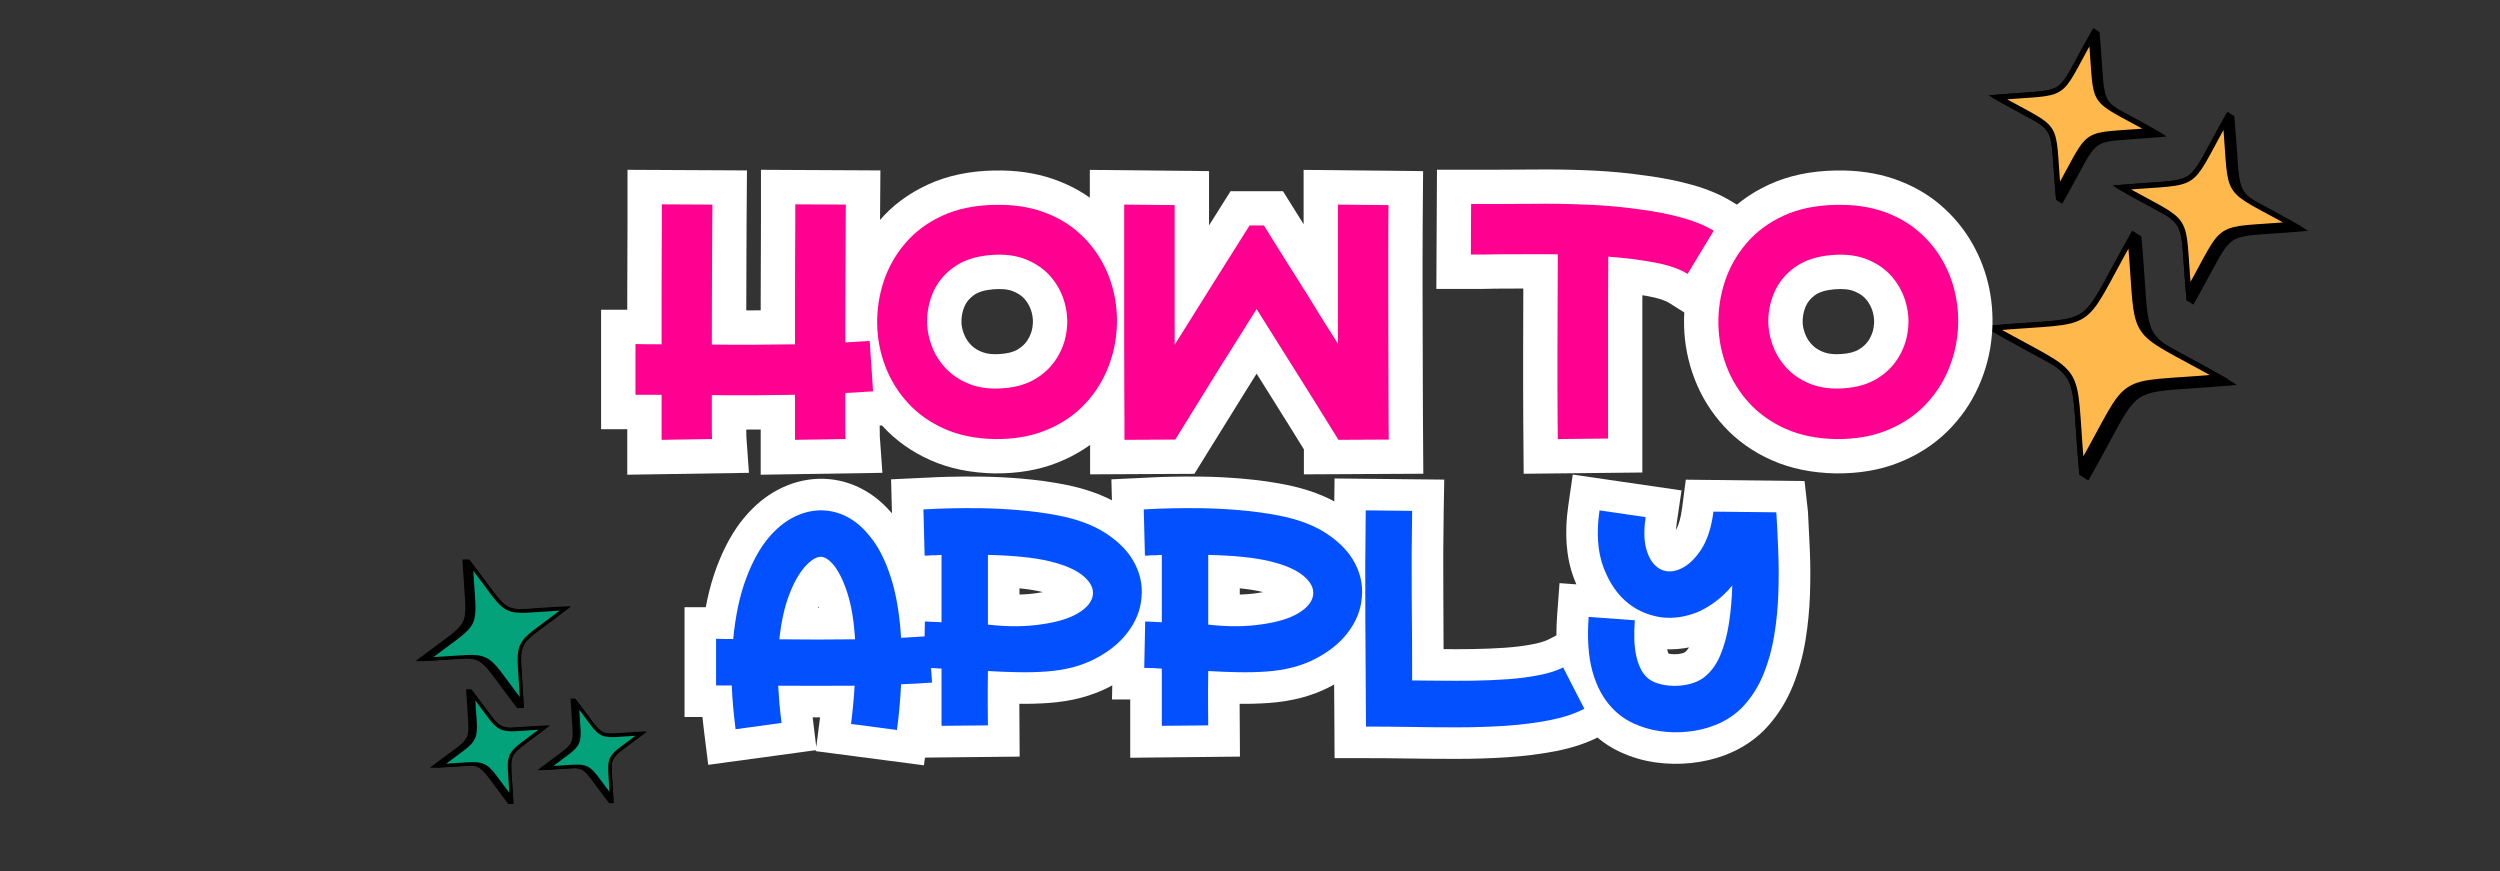 <svg xmlns="http://www.w3.org/2000/svg" xmlns:xlink="http://www.w3.org/1999/xlink" width="614" zoomAndPan="magnify" viewBox="0 0 460.5 160.5" height="214" preserveAspectRatio="xMidYMid meet" version="1.2"><rect x="0" y="0" width="460.5" height="160.5" fill="#333333" stroke="none"/><defs><clipPath id="e4bc267da9"><path d="M 389 20 L 426 20 L 426 57 L 389 57 Z M 389 20 "/></clipPath><clipPath id="7e3f18ed08"><path d="M 370.164 0 L 431.535 13.332 L 413.762 95.164 L 352.387 81.832 Z M 370.164 0 "/></clipPath><clipPath id="c47ebfffbd"><path d="M 370.164 0 L 431.535 13.332 L 413.762 95.164 L 352.387 81.832 Z M 370.164 0 "/></clipPath><clipPath id="cd46fdb1fa"><path d="M 370.164 0 L 431.535 13.332 L 413.762 95.164 L 352.387 81.832 Z M 370.164 0 "/></clipPath><clipPath id="584e52889e"><path d="M 390 22 L 423 22 L 423 54 L 390 54 Z M 390 22 "/></clipPath><clipPath id="ed7d224268"><path d="M 370.164 0 L 431.535 13.332 L 413.762 95.164 L 352.387 81.832 Z M 370.164 0 "/></clipPath><clipPath id="310668aca0"><path d="M 370.164 0 L 431.535 13.332 L 413.762 95.164 L 352.387 81.832 Z M 370.164 0 "/></clipPath><clipPath id="3892881afe"><path d="M 370.164 0 L 431.535 13.332 L 413.762 95.164 L 352.387 81.832 Z M 370.164 0 "/></clipPath><clipPath id="db2044b20f"><path d="M 358 0 L 432 0 L 432 87 L 358 87 Z M 358 0 "/></clipPath><clipPath id="b3ee5aac33"><path d="M 370.164 0 L 431.535 13.332 L 413.762 95.164 L 352.387 81.832 Z M 370.164 0 "/></clipPath><clipPath id="bfe1cdc720"><path d="M 370.164 0 L 431.535 13.332 L 413.762 95.164 L 352.387 81.832 Z M 370.164 0 "/></clipPath><clipPath id="c33b19924f"><path d="M 370.164 0 L 431.535 13.332 L 413.762 95.164 L 352.387 81.832 Z M 370.164 0 "/></clipPath><clipPath id="e4d832ece6"><path d="M 365 42 L 413 42 L 413 89 L 365 89 Z M 365 42 "/></clipPath><clipPath id="7a2c5951c2"><path d="M 370.164 0 L 431.535 13.332 L 413.762 95.164 L 352.387 81.832 Z M 370.164 0 "/></clipPath><clipPath id="979ccd27f8"><path d="M 370.164 0 L 431.535 13.332 L 413.762 95.164 L 352.387 81.832 Z M 370.164 0 "/></clipPath><clipPath id="7060b0f641"><path d="M 370.164 0 L 431.535 13.332 L 413.762 95.164 L 352.387 81.832 Z M 370.164 0 "/></clipPath><clipPath id="9e56c49c1d"><path d="M 367 44 L 409 44 L 409 86 L 367 86 Z M 367 44 "/></clipPath><clipPath id="28fe46bb12"><path d="M 370.164 0 L 431.535 13.332 L 413.762 95.164 L 352.387 81.832 Z M 370.164 0 "/></clipPath><clipPath id="425cf28928"><path d="M 370.164 0 L 431.535 13.332 L 413.762 95.164 L 352.387 81.832 Z M 370.164 0 "/></clipPath><clipPath id="1988705c24"><path d="M 370.164 0 L 431.535 13.332 L 413.762 95.164 L 352.387 81.832 Z M 370.164 0 "/></clipPath><clipPath id="e5240a570b"><path d="M 352 11 L 432 11 L 432 96 L 352 96 Z M 352 11 "/></clipPath><clipPath id="f505433714"><path d="M 370.164 0 L 431.535 13.332 L 413.762 95.164 L 352.387 81.832 Z M 370.164 0 "/></clipPath><clipPath id="258ab7767d"><path d="M 370.164 0 L 431.535 13.332 L 413.762 95.164 L 352.387 81.832 Z M 370.164 0 "/></clipPath><clipPath id="4cf88f2f94"><path d="M 370.164 0 L 431.535 13.332 L 413.762 95.164 L 352.387 81.832 Z M 370.164 0 "/></clipPath><clipPath id="52161d790f"><path d="M 366 5 L 400 5 L 400 38 L 366 38 Z M 366 5 "/></clipPath><clipPath id="7fb4c75f64"><path d="M 370.164 0 L 431.535 13.332 L 413.762 95.164 L 352.387 81.832 Z M 370.164 0 "/></clipPath><clipPath id="762896a1bc"><path d="M 370.164 0 L 431.535 13.332 L 413.762 95.164 L 352.387 81.832 Z M 370.164 0 "/></clipPath><clipPath id="b6471350d0"><path d="M 370.164 0 L 431.535 13.332 L 413.762 95.164 L 352.387 81.832 Z M 370.164 0 "/></clipPath><clipPath id="8ba86eb7f2"><path d="M 368 6 L 397 6 L 397 36 L 368 36 Z M 368 6 "/></clipPath><clipPath id="aa9ebcb59e"><path d="M 370.164 0 L 431.535 13.332 L 413.762 95.164 L 352.387 81.832 Z M 370.164 0 "/></clipPath><clipPath id="4b2276ea23"><path d="M 370.164 0 L 431.535 13.332 L 413.762 95.164 L 352.387 81.832 Z M 370.164 0 "/></clipPath><clipPath id="af85dc0430"><path d="M 370.164 0 L 431.535 13.332 L 413.762 95.164 L 352.387 81.832 Z M 370.164 0 "/></clipPath><clipPath id="c6f40e0099"><path d="M 352 0 L 429 0 L 429 68 L 352 68 Z M 352 0 "/></clipPath><clipPath id="0638ef15a7"><path d="M 370.164 0 L 431.535 13.332 L 413.762 95.164 L 352.387 81.832 Z M 370.164 0 "/></clipPath><clipPath id="4d0219d82b"><path d="M 370.164 0 L 431.535 13.332 L 413.762 95.164 L 352.387 81.832 Z M 370.164 0 "/></clipPath><clipPath id="c7717fada5"><path d="M 370.164 0 L 431.535 13.332 L 413.762 95.164 L 352.387 81.832 Z M 370.164 0 "/></clipPath><clipPath id="b300e14105"><path d="M 79 126 L 102 126 L 102 149 L 79 149 Z M 79 126 "/></clipPath><clipPath id="e7aace7a4b"><path d="M 123.059 145.461 L 85.172 159.406 L 66.836 109.59 L 104.723 95.645 Z M 123.059 145.461 "/></clipPath><clipPath id="121bd5e721"><path d="M 123.059 145.461 L 85.172 159.406 L 66.836 109.59 L 104.723 95.645 Z M 123.059 145.461 "/></clipPath><clipPath id="3f780ad995"><path d="M 81 127 L 101 127 L 101 148 L 81 148 Z M 81 127 "/></clipPath><clipPath id="fe82a4c249"><path d="M 123.059 145.461 L 85.172 159.406 L 66.836 109.59 L 104.723 95.645 Z M 123.059 145.461 "/></clipPath><clipPath id="8f9dd46fa9"><path d="M 123.059 145.461 L 85.172 159.406 L 66.836 109.59 L 104.723 95.645 Z M 123.059 145.461 "/></clipPath><clipPath id="94acf90bbc"><path d="M 66 107 L 121 107 L 121 160 L 66 160 Z M 66 107 "/></clipPath><clipPath id="20104fe547"><path d="M 123.059 145.461 L 85.172 159.406 L 66.836 109.59 L 104.723 95.645 Z M 123.059 145.461 "/></clipPath><clipPath id="8cf8d462b4"><path d="M 123.059 145.461 L 85.172 159.406 L 66.836 109.59 L 104.723 95.645 Z M 123.059 145.461 "/></clipPath><clipPath id="bacbd41625"><path d="M 76 103 L 106 103 L 106 131 L 76 131 Z M 76 103 "/></clipPath><clipPath id="2f920d7890"><path d="M 123.059 145.461 L 85.172 159.406 L 66.836 109.59 L 104.723 95.645 Z M 123.059 145.461 "/></clipPath><clipPath id="2b1f8ccf66"><path d="M 123.059 145.461 L 85.172 159.406 L 66.836 109.59 L 104.723 95.645 Z M 123.059 145.461 "/></clipPath><clipPath id="bcf05cfa75"><path d="M 78 104 L 105 104 L 105 130 L 78 130 Z M 78 104 "/></clipPath><clipPath id="9186f30379"><path d="M 123.059 145.461 L 85.172 159.406 L 66.836 109.59 L 104.723 95.645 Z M 123.059 145.461 "/></clipPath><clipPath id="c158f3ec83"><path d="M 123.059 145.461 L 85.172 159.406 L 66.836 109.59 L 104.723 95.645 Z M 123.059 145.461 "/></clipPath><clipPath id="3eb7063cca"><path d="M 66 95 L 124 95 L 124 151 L 66 151 Z M 66 95 "/></clipPath><clipPath id="72cb8af596"><path d="M 123.059 145.461 L 85.172 159.406 L 66.836 109.59 L 104.723 95.645 Z M 123.059 145.461 "/></clipPath><clipPath id="4843ff6a67"><path d="M 123.059 145.461 L 85.172 159.406 L 66.836 109.59 L 104.723 95.645 Z M 123.059 145.461 "/></clipPath><clipPath id="ab7c305f2d"><path d="M 99 128 L 120 128 L 120 148 L 99 148 Z M 99 128 "/></clipPath><clipPath id="d08e7f4867"><path d="M 123.059 145.461 L 85.172 159.406 L 66.836 109.59 L 104.723 95.645 Z M 123.059 145.461 "/></clipPath><clipPath id="8d77d446b4"><path d="M 123.059 145.461 L 85.172 159.406 L 66.836 109.59 L 104.723 95.645 Z M 123.059 145.461 "/></clipPath><clipPath id="562afda0a6"><path d="M 100 129 L 119 129 L 119 147 L 100 147 Z M 100 129 "/></clipPath><clipPath id="b34bd70432"><path d="M 123.059 145.461 L 85.172 159.406 L 66.836 109.59 L 104.723 95.645 Z M 123.059 145.461 "/></clipPath><clipPath id="e861fedab1"><path d="M 123.059 145.461 L 85.172 159.406 L 66.836 109.59 L 104.723 95.645 Z M 123.059 145.461 "/></clipPath><clipPath id="cd9bb11789"><path d="M 80 109 L 124 109 L 124 160 L 80 160 Z M 80 109 "/></clipPath><clipPath id="3d4e38e80f"><path d="M 123.059 145.461 L 85.172 159.406 L 66.836 109.59 L 104.723 95.645 Z M 123.059 145.461 "/></clipPath><clipPath id="73607d4617"><path d="M 123.059 145.461 L 85.172 159.406 L 66.836 109.59 L 104.723 95.645 Z M 123.059 145.461 "/></clipPath></defs><g id="6ac8a1219d"><g clip-rule="nonzero" clip-path="url(#e4bc267da9)"><g clip-rule="nonzero" clip-path="url(#7e3f18ed08)"><g clip-rule="nonzero" clip-path="url(#c47ebfffbd)"><g clip-rule="nonzero" clip-path="url(#cd46fdb1fa)"><path style=" stroke:none;fill-rule:evenodd;fill:#000000;fill-opacity:1;" d="M 402.762 55.324 L 404.012 56.109 L 404.816 54.688 C 405.77 52.996 406.574 51.5 407.258 50.23 C 409.078 46.844 409.996 45.145 411.34 44.281 C 412.68 43.418 414.609 43.285 418.445 43.035 C 419.887 42.941 421.562 42.824 423.516 42.664 L 425.145 42.52 L 423.895 41.734 L 422.473 40.93 C 420.777 39.973 419.285 39.172 418.012 38.484 C 416.852 37.859 415.883 37.332 415.078 36.871 C 414.258 36.32 413.699 35.793 413.312 35.191 C 412.449 33.852 412.32 31.922 412.07 28.086 C 411.973 26.645 411.859 24.969 411.695 23.016 L 411.555 21.387 L 410.305 20.602 L 409.5 22.023 C 408.543 23.719 407.742 25.211 407.055 26.484 C 405.238 29.871 404.316 31.57 402.977 32.434 C 401.637 33.297 399.707 33.426 395.871 33.676 C 394.43 33.773 392.754 33.887 390.801 34.047 L 389.172 34.191 L 390.422 34.977 L 391.844 35.785 C 393.535 36.738 395.031 37.543 396.305 38.227 C 397.465 38.852 398.43 39.383 399.238 39.84 C 400.059 40.391 400.602 40.918 401.004 41.52 C 401.863 42.863 401.996 44.789 402.246 48.625 C 402.34 50.066 402.457 51.742 402.617 53.695 Z M 402.762 55.324 "/></g></g></g></g><g clip-rule="nonzero" clip-path="url(#584e52889e)"><g clip-rule="nonzero" clip-path="url(#ed7d224268)"><g clip-rule="nonzero" clip-path="url(#310668aca0)"><g clip-rule="nonzero" clip-path="url(#3892881afe)"><path style=" stroke:none;fill-rule:evenodd;fill:#ffb84c;fill-opacity:1;" d="M 409.941 22.262 C 411.242 37.281 409.09 33.957 422.219 41.352 C 407.199 42.652 410.527 40.5 403.129 53.629 C 401.828 38.609 403.984 41.938 390.855 34.539 C 405.871 33.238 402.547 35.395 409.941 22.262 Z M 409.941 22.262 "/></g></g></g></g><g clip-rule="nonzero" clip-path="url(#db2044b20f)"><g clip-rule="nonzero" clip-path="url(#b3ee5aac33)"><g clip-rule="nonzero" clip-path="url(#bfe1cdc720)"><g clip-rule="nonzero" clip-path="url(#c33b19924f)"><path style="fill:none;stroke-width:0.58;stroke-linecap:butt;stroke-linejoin:miter;stroke:#000000;stroke-opacity:1;stroke-miterlimit:22.926;" d="M 25.129 6.639 C 27.699 14.94 26.08 13.331 34.38 15.889 C 26.079 18.46 27.69 16.84 25.129 25.14 C 22.559 16.84 24.181 18.45 15.881 15.89 C 24.179 13.32 22.571 14.941 25.129 6.639 Z M 25.129 6.639 " transform="matrix(1.695,0.368,-0.368,1.695,369.784,1.75)"/></g></g></g></g><g clip-rule="nonzero" clip-path="url(#e4d832ece6)"><g clip-rule="nonzero" clip-path="url(#7a2c5951c2)"><g clip-rule="nonzero" clip-path="url(#979ccd27f8)"><g clip-rule="nonzero" clip-path="url(#7060b0f641)"><path style=" stroke:none;fill-rule:evenodd;fill:#000000;fill-opacity:1;" d="M 383.016 87.469 L 384.672 88.504 L 385.477 87.078 C 386.75 84.816 387.816 82.848 388.711 81.176 C 391.152 76.648 392.371 74.391 394.188 73.223 C 396.004 72.055 398.562 71.883 403.695 71.543 C 405.586 71.422 407.82 71.266 410.406 71.047 L 412.035 70.902 L 410.379 69.871 L 408.957 69.062 C 406.695 67.789 404.723 66.723 403.055 65.828 C 401.496 64.992 400.211 64.289 399.156 63.668 C 398.059 62.914 397.305 62.219 396.758 61.391 C 395.59 59.574 395.418 57.016 395.078 51.879 C 394.953 49.988 394.801 47.754 394.582 45.168 L 394.438 43.539 L 392.781 42.504 L 391.977 43.926 C 390.703 46.188 389.637 48.16 388.742 49.828 C 386.301 54.359 385.082 56.617 383.266 57.785 C 381.449 58.953 378.891 59.125 373.758 59.465 C 371.867 59.586 369.633 59.738 367.047 59.961 L 365.418 60.102 L 367.074 61.137 L 368.496 61.945 C 370.758 63.215 372.73 64.281 374.398 65.18 C 375.957 66.016 377.242 66.719 378.297 67.34 C 379.395 68.094 380.148 68.789 380.695 69.617 C 381.863 71.434 382.035 73.992 382.375 79.125 C 382.5 81.016 382.652 83.254 382.871 85.84 Z M 383.016 87.469 "/></g></g></g></g><g clip-rule="nonzero" clip-path="url(#9e56c49c1d)"><g clip-rule="nonzero" clip-path="url(#28fe46bb12)"><g clip-rule="nonzero" clip-path="url(#425cf28928)"><g clip-rule="nonzero" clip-path="url(#1988705c24)"><path style=" stroke:none;fill-rule:evenodd;fill:#ffb84c;fill-opacity:1;" d="M 392.43 44.133 C 394.152 64.07 391.297 59.633 408.727 69.473 C 388.785 71.199 393.223 68.344 383.383 85.773 C 381.66 65.832 384.512 70.27 367.086 60.43 C 387.023 58.707 382.59 61.559 392.43 44.133 Z M 392.43 44.133 "/></g></g></g></g><g clip-rule="nonzero" clip-path="url(#e5240a570b)"><g clip-rule="nonzero" clip-path="url(#f505433714)"><g clip-rule="nonzero" clip-path="url(#258ab7767d)"><g clip-rule="nonzero" clip-path="url(#4cf88f2f94)"><path style="fill:none;stroke-width:0.58;stroke-linecap:butt;stroke-linejoin:miter;stroke:#000000;stroke-opacity:1;stroke-miterlimit:22.926;" d="M 17.941 21.1 C 21.351 32.119 19.199 29.969 30.221 33.379 C 19.2 36.791 21.35 34.64 17.94 45.661 C 14.53 34.64 16.679 36.79 5.66 33.38 C 16.679 29.971 14.531 32.119 17.941 21.1 Z M 17.941 21.1 " transform="matrix(1.695,0.368,-0.368,1.695,369.784,1.75)"/></g></g></g></g><g clip-rule="nonzero" clip-path="url(#52161d790f)"><g clip-rule="nonzero" clip-path="url(#7fb4c75f64)"><g clip-rule="nonzero" clip-path="url(#762896a1bc)"><g clip-rule="nonzero" clip-path="url(#b6471350d0)"><path style=" stroke:none;fill-rule:evenodd;fill:#000000;fill-opacity:1;" d="M 398 24.445 L 399.109 25.148 L 397.48 25.289 C 395.723 25.441 394.211 25.539 392.914 25.629 C 389.457 25.855 387.727 25.977 386.527 26.746 C 385.332 27.516 384.504 29.039 382.863 32.094 C 382.242 33.238 381.527 34.574 380.66 36.105 L 379.855 37.531 L 378.73 36.824 L 378.586 35.195 C 378.434 33.441 378.336 31.926 378.246 30.629 C 378.02 27.172 377.898 25.441 377.129 24.242 C 376.785 23.707 376.281 23.242 375.555 22.746 C 374.832 22.324 373.973 21.855 372.91 21.285 C 371.766 20.664 370.43 19.945 368.895 19.082 L 367.473 18.273 L 366.348 17.57 L 367.977 17.426 C 369.73 17.273 371.242 17.176 372.543 17.086 C 376 16.859 377.73 16.738 378.926 15.969 C 380.125 15.199 380.953 13.676 382.594 10.621 C 383.215 9.48 383.93 8.145 384.797 6.609 L 385.602 5.188 L 386.727 5.891 L 386.871 7.523 C 387.02 9.277 387.117 10.789 387.211 12.086 C 387.434 15.547 387.555 17.277 388.324 18.473 C 388.672 19.008 389.172 19.473 389.902 19.969 C 390.625 20.395 391.48 20.863 392.547 21.434 C 393.691 22.055 395.027 22.77 396.562 23.637 L 397.984 24.441 Z M 398 24.445 "/></g></g></g></g><g clip-rule="nonzero" clip-path="url(#8ba86eb7f2)"><g clip-rule="nonzero" clip-path="url(#aa9ebcb59e)"><g clip-rule="nonzero" clip-path="url(#4b2276ea23)"><g clip-rule="nonzero" clip-path="url(#af85dc0430)"><path style=" stroke:none;fill-rule:evenodd;fill:#ffb84c;fill-opacity:1;" d="M 385.238 6.863 C 386.414 20.402 384.473 17.406 396.305 24.078 C 382.77 25.254 385.766 23.312 379.094 35.145 C 377.914 21.609 379.855 24.605 368.027 17.934 C 381.562 16.754 378.566 18.695 385.238 6.863 Z M 385.238 6.863 "/></g></g></g></g><g clip-rule="nonzero" clip-path="url(#c6f40e0099)"><g clip-rule="nonzero" clip-path="url(#0638ef15a7)"><g clip-rule="nonzero" clip-path="url(#4d0219d82b)"><g clip-rule="nonzero" clip-path="url(#c7717fada5)"><path style="fill:none;stroke-width:0.58;stroke-linecap:butt;stroke-linejoin:miter;stroke:#000000;stroke-opacity:1;stroke-miterlimit:22.926;" d="M 9.33 0.989 C 11.649 8.471 10.189 7.021 17.67 9.331 C 10.19 11.649 11.64 10.189 9.33 17.67 C 7.009 10.19 8.469 11.64 0.991 9.33 C 8.47 7.009 7.02 8.469 9.33 0.989 Z M 9.33 0.989 " transform="matrix(1.695,0.368,-0.368,1.695,369.784,1.75)"/></g></g></g></g><g style="fill:#ffffff;fill-opacity:1;"><g transform="translate(130.137, 133.836)"><path style="stroke:none" d="M 46.734 -17.078 L 47.781 -2.668 L 39.059 -2.125 C 38.039 -2.062 37.027 -2.016 36.023 -1.984 L 35.84 -7.797 L 41.648 -7.539 C 41.586 -6.133 41.492 -4.691 41.367 -3.211 C 41.242 -1.703 41.066 -0.156 40.848 1.426 L 40.047 7.133 L 20.121 4.527 L 20.859 -1.227 C 21.164 -3.625 21.375 -5.832 21.484 -7.848 L 27.289 -7.531 L 27.328 -1.719 C 22.664 -1.688 17.945 -1.688 13.164 -1.719 L 13.203 -7.531 L 19.008 -7.844 C 19.062 -6.824 19.141 -5.781 19.238 -4.715 C 19.336 -3.637 19.453 -2.52 19.594 -1.367 L 20.289 4.324 L 0.32 7.043 L -0.41 1.207 C -0.594 -0.281 -0.75 -1.73 -0.875 -3.145 C -1 -4.57 -1.094 -5.957 -1.156 -7.305 L 4.652 -7.574 L 4.652 -1.762 L -4.043 -1.762 L -4.043 -21.984 L 1.773 -21.984 C 2.09 -21.984 2.547 -21.977 3.148 -21.961 C 3.641 -21.949 4.23 -21.941 4.918 -21.941 L 4.918 -16.125 L -0.871 -16.684 C -0.406 -21.473 0.496 -25.668 1.84 -29.277 C 3.242 -33.039 4.957 -36.121 6.984 -38.527 C 8.824 -40.723 10.875 -42.422 13.145 -43.617 C 15.527 -44.875 18.004 -45.547 20.574 -45.637 C 23.312 -45.73 25.93 -45.148 28.426 -43.891 C 30.816 -42.684 32.941 -40.879 34.809 -38.473 L 30.215 -34.91 L 34.711 -38.598 C 36.648 -36.23 38.234 -33.156 39.465 -29.379 C 40.621 -25.82 41.348 -21.594 41.645 -16.699 L 35.84 -16.348 L 35.441 -22.148 C 36.328 -22.211 37.207 -22.262 38.082 -22.309 C 38.891 -22.352 39.711 -22.402 40.535 -22.457 L 46.316 -22.855 Z M 35.137 -16.238 L 40.934 -16.656 L 41.336 -10.855 C 40.445 -10.797 39.566 -10.742 38.695 -10.695 C 37.883 -10.652 37.066 -10.602 36.242 -10.547 L 30.391 -10.145 L 30.035 -15.996 C 29.801 -19.902 29.258 -23.164 28.406 -25.777 C 27.629 -28.172 26.73 -29.988 25.719 -31.223 L 25.668 -31.285 L 25.621 -31.344 C 24.828 -32.367 24.016 -33.09 23.188 -33.508 C 22.461 -33.871 21.727 -34.043 20.98 -34.016 C 20.188 -33.988 19.383 -33.762 18.574 -33.332 C 17.652 -32.848 16.754 -32.078 15.875 -31.027 C 14.715 -29.652 13.668 -27.715 12.738 -25.215 C 11.746 -22.559 11.07 -19.344 10.707 -15.566 L 10.199 -10.312 L 4.918 -10.312 C 4.125 -10.312 3.434 -10.32 2.832 -10.336 C 2.34 -10.348 1.984 -10.355 1.773 -10.355 L 1.773 -16.172 L 7.586 -16.172 L 7.586 -7.574 L 1.773 -7.574 L 1.773 -13.391 L 10.203 -13.391 L 10.461 -7.848 C 10.516 -6.656 10.598 -5.43 10.711 -4.164 C 10.82 -2.891 10.961 -1.582 11.129 -0.234 L 5.359 0.488 L 4.578 -5.273 L 13.039 -6.426 L 13.82 -0.664 L 8.051 0.039 C 7.895 -1.23 7.766 -2.465 7.656 -3.66 C 7.547 -4.867 7.457 -6.055 7.395 -7.219 L 7.062 -13.383 L 13.238 -13.348 C 17.969 -13.316 22.641 -13.316 27.254 -13.348 L 33.434 -13.387 L 33.098 -7.215 C 32.969 -4.918 32.734 -2.43 32.395 0.25 L 26.625 -0.488 L 27.379 -6.254 L 35.844 -5.145 L 35.086 0.621 L 29.328 -0.188 C 29.52 -1.559 29.672 -2.891 29.781 -4.188 C 29.891 -5.512 29.977 -6.805 30.031 -8.055 L 30.27 -13.441 L 35.66 -13.609 C 36.547 -13.637 37.438 -13.68 38.34 -13.734 L 41.195 -13.91 L 41.555 -8.105 L 35.758 -7.688 Z M 13.496 -21.895 C 15.805 -21.867 18.105 -21.852 20.402 -21.852 C 22.695 -21.852 24.996 -21.867 27.305 -21.895 L 27.379 -16.082 L 21.574 -15.719 C 21.398 -18.562 21.031 -20.875 20.477 -22.66 C 19.988 -24.23 19.465 -25.375 18.91 -26.098 L 23.523 -29.637 L 19.008 -25.977 C 18.945 -26.051 18.898 -26.105 18.867 -26.137 C 18.91 -26.098 18.973 -26.047 19.062 -25.992 C 19.605 -25.637 20.25 -25.461 21 -25.461 L 21 -31.277 L 21.375 -25.477 C 21.945 -25.512 22.41 -25.648 22.77 -25.887 C 22.785 -25.895 22.793 -25.902 22.797 -25.906 C 22.781 -25.891 22.758 -25.875 22.73 -25.848 C 22.633 -25.758 22.523 -25.641 22.395 -25.492 C 21.77 -24.746 21.168 -23.586 20.59 -22.012 C 19.941 -20.246 19.48 -18.066 19.207 -15.469 L 13.422 -16.082 Z M 13.352 -10.266 L 6.969 -10.348 L 7.641 -16.691 C 8.016 -20.242 8.691 -23.348 9.672 -26.012 C 10.715 -28.867 12.02 -31.223 13.578 -33.078 C 15.734 -35.582 18.082 -36.914 20.625 -37.078 L 20.812 -37.094 L 21 -37.094 C 22.547 -37.094 24.012 -36.645 25.395 -35.746 C 26.328 -35.137 27.211 -34.324 28.039 -33.301 L 28.09 -33.238 L 28.137 -33.18 C 29.531 -31.359 30.68 -29.008 31.578 -26.117 C 32.41 -23.441 32.945 -20.219 33.184 -16.445 L 33.562 -10.344 L 27.453 -10.266 C 25.094 -10.238 22.742 -10.223 20.402 -10.223 C 18.059 -10.223 15.707 -10.238 13.352 -10.266 Z M 13.352 -10.266 "/></g></g><g style="fill:#ffffff;fill-opacity:1;"><g transform="translate(168.989, 133.836)"><path style="stroke:none" d="M 44.637 -33.738 C 46.625 -30.426 47.438 -26.922 47.078 -23.227 C 46.816 -19.852 45.555 -16.688 43.285 -13.734 C 41.316 -11.164 38.676 -9.02 35.367 -7.309 C 32.113 -5.621 28.355 -4.637 24.098 -4.344 C 22.285 -4.215 20.402 -4.168 18.445 -4.199 C 16.57 -4.23 14.629 -4.305 12.625 -4.43 L 12.98 -10.234 L 18.793 -10.164 C 18.766 -7.695 18.758 -5.562 18.773 -3.77 L 18.832 5.531 L -1.383 5.742 L -1.383 -10.676 L 4.43 -10.676 L 3.961 -4.883 C 3.023 -4.957 2.102 -4.996 1.195 -4.996 L -4.742 -4.996 L -4.316 -25.426 L 4.684 -25.035 L 4.43 -19.227 L -1.383 -19.227 L -1.383 -31.633 L 4.43 -31.633 L 4.875 -25.836 C 4.43 -25.801 4 -25.773 3.598 -25.758 C 3.172 -25.738 2.785 -25.727 2.438 -25.727 L 2.438 -31.543 L 3.391 -25.809 C 2.898 -25.727 2.41 -25.684 1.926 -25.684 L -4.336 -25.684 L -4.852 -45.543 L 1.762 -45.855 C 2.754 -45.918 4.141 -45.973 5.918 -46.016 C 7.707 -46.062 9.734 -46.07 11.996 -46.039 C 14.32 -46.008 16.758 -45.883 19.305 -45.664 C 21.906 -45.441 24.473 -45.09 27 -44.609 C 31.262 -43.785 34.844 -42.441 37.746 -40.578 C 40.785 -38.621 43.086 -36.34 44.645 -33.727 Z M 34.656 -27.766 C 34.031 -28.816 32.965 -29.824 31.457 -30.793 C 29.809 -31.852 27.602 -32.648 24.832 -33.184 C 22.691 -33.59 20.52 -33.891 18.309 -34.078 C 16.039 -34.273 13.883 -34.383 11.84 -34.414 C 9.73 -34.441 7.855 -34.434 6.219 -34.391 C 4.574 -34.348 3.273 -34.297 2.316 -34.242 L 1.383 -34.195 L 1.109 -40.004 L 6.922 -40.156 L 7.141 -31.648 L 1.328 -31.5 L 1.328 -37.312 L 1.926 -37.312 C 1.77 -37.312 1.621 -37.301 1.48 -37.277 L 1.957 -37.359 L 2.438 -37.359 C 2.617 -37.359 2.836 -37.363 3.094 -37.375 C 3.367 -37.387 3.664 -37.406 3.984 -37.43 L 10.246 -37.91 L 10.246 -13.152 L 1.121 -13.551 L 1.375 -19.359 L 7.188 -19.238 L 7.008 -10.688 L 1.195 -10.809 L 1.195 -16.625 C 2.418 -16.625 3.652 -16.574 4.898 -16.473 L 10.246 -16.039 L 10.246 -0.133 L 4.43 -0.133 L 4.371 -5.945 L 12.922 -6.035 L 12.98 -0.223 L 7.164 -0.184 L 7.145 -3.676 C 7.129 -5.543 7.137 -7.754 7.168 -10.301 L 7.238 -16.414 L 13.336 -16.039 C 15.172 -15.926 16.938 -15.855 18.637 -15.824 C 20.254 -15.801 21.809 -15.84 23.305 -15.945 C 25.957 -16.129 28.195 -16.691 30.023 -17.637 C 31.793 -18.551 33.141 -19.613 34.062 -20.82 C 34.926 -21.941 35.406 -23.121 35.504 -24.355 C 35.613 -25.504 35.336 -26.637 34.664 -27.754 Z M 22.016 -24.59 C 24.188 -24.891 25.719 -25.316 26.617 -25.875 C 26.773 -25.973 26.898 -26.059 26.992 -26.137 L 26.992 -26.129 C 26.762 -25.84 26.617 -25.465 26.555 -25.008 C 26.48 -24.441 26.559 -23.918 26.793 -23.441 C 26.852 -23.328 26.902 -23.242 26.953 -23.18 C 26.934 -23.207 26.887 -23.25 26.816 -23.312 C 26.594 -23.5 26.234 -23.703 25.73 -23.922 C 25.012 -24.238 24.113 -24.523 23.043 -24.785 C 21.848 -25.078 20.434 -25.305 18.801 -25.469 C 17.039 -25.648 15.051 -25.762 12.836 -25.82 L 12.98 -31.633 L 18.797 -31.633 L 18.797 -18.785 L 12.98 -18.785 L 13.621 -24.562 C 15.254 -24.383 16.777 -24.297 18.199 -24.309 C 19.586 -24.324 20.836 -24.414 21.961 -24.578 Z M 23.672 -13.078 C 22.016 -12.832 20.227 -12.699 18.305 -12.684 C 16.418 -12.664 14.43 -12.773 12.34 -13.004 L 7.164 -13.578 L 7.164 -37.594 L 13.125 -37.445 C 15.637 -37.383 17.914 -37.246 19.965 -37.039 C 22.141 -36.82 24.078 -36.504 25.777 -36.086 C 29.484 -35.191 32.348 -33.879 34.367 -32.156 C 35.629 -31.078 36.582 -29.887 37.223 -28.59 C 38.035 -26.945 38.32 -25.238 38.082 -23.461 C 37.855 -21.789 37.191 -20.262 36.082 -18.871 C 35.223 -17.797 34.113 -16.84 32.746 -15.992 C 30.453 -14.57 27.41 -13.594 23.613 -13.07 Z M 23.672 -13.078 "/></g></g><g style="fill:#ffffff;fill-opacity:1;"><g transform="translate(209.569, 133.836)"><path style="stroke:none" d="M 44.637 -33.738 C 46.625 -30.426 47.438 -26.922 47.078 -23.227 C 46.816 -19.852 45.555 -16.688 43.285 -13.734 C 41.316 -11.164 38.676 -9.02 35.367 -7.309 C 32.113 -5.621 28.355 -4.637 24.098 -4.344 C 22.285 -4.215 20.402 -4.168 18.445 -4.199 C 16.57 -4.23 14.629 -4.305 12.625 -4.43 L 12.98 -10.234 L 18.793 -10.164 C 18.766 -7.695 18.758 -5.562 18.773 -3.77 L 18.832 5.531 L -1.383 5.742 L -1.383 -10.676 L 4.43 -10.676 L 3.961 -4.883 C 3.023 -4.957 2.102 -4.996 1.195 -4.996 L -4.742 -4.996 L -4.316 -25.426 L 4.684 -25.035 L 4.43 -19.227 L -1.383 -19.227 L -1.383 -31.633 L 4.43 -31.633 L 4.875 -25.836 C 4.43 -25.801 4 -25.773 3.598 -25.758 C 3.172 -25.738 2.785 -25.727 2.438 -25.727 L 2.438 -31.543 L 3.391 -25.809 C 2.898 -25.727 2.41 -25.684 1.926 -25.684 L -4.336 -25.684 L -4.852 -45.543 L 1.762 -45.855 C 2.754 -45.918 4.141 -45.973 5.918 -46.016 C 7.707 -46.062 9.734 -46.07 11.996 -46.039 C 14.32 -46.008 16.758 -45.883 19.305 -45.664 C 21.906 -45.441 24.473 -45.09 27 -44.609 C 31.262 -43.785 34.844 -42.441 37.746 -40.578 C 40.785 -38.621 43.086 -36.34 44.645 -33.727 Z M 34.656 -27.766 C 34.031 -28.816 32.965 -29.824 31.457 -30.793 C 29.809 -31.852 27.602 -32.648 24.832 -33.184 C 22.691 -33.59 20.52 -33.891 18.309 -34.078 C 16.039 -34.273 13.883 -34.383 11.84 -34.414 C 9.73 -34.441 7.855 -34.434 6.219 -34.391 C 4.574 -34.348 3.273 -34.297 2.316 -34.242 L 1.383 -34.195 L 1.109 -40.004 L 6.922 -40.156 L 7.141 -31.648 L 1.328 -31.5 L 1.328 -37.312 L 1.926 -37.312 C 1.77 -37.312 1.621 -37.301 1.48 -37.277 L 1.957 -37.359 L 2.438 -37.359 C 2.617 -37.359 2.836 -37.363 3.094 -37.375 C 3.367 -37.387 3.664 -37.406 3.984 -37.43 L 10.246 -37.91 L 10.246 -13.152 L 1.121 -13.551 L 1.375 -19.359 L 7.188 -19.238 L 7.008 -10.688 L 1.195 -10.809 L 1.195 -16.625 C 2.418 -16.625 3.652 -16.574 4.898 -16.473 L 10.246 -16.039 L 10.246 -0.133 L 4.43 -0.133 L 4.371 -5.945 L 12.922 -6.035 L 12.98 -0.223 L 7.164 -0.184 L 7.145 -3.676 C 7.129 -5.543 7.137 -7.754 7.168 -10.301 L 7.238 -16.414 L 13.336 -16.039 C 15.172 -15.926 16.938 -15.855 18.637 -15.824 C 20.254 -15.801 21.809 -15.84 23.305 -15.945 C 25.957 -16.129 28.195 -16.691 30.023 -17.637 C 31.793 -18.551 33.141 -19.613 34.062 -20.82 C 34.926 -21.941 35.406 -23.121 35.504 -24.355 C 35.613 -25.504 35.336 -26.637 34.664 -27.754 Z M 22.016 -24.59 C 24.188 -24.891 25.719 -25.316 26.617 -25.875 C 26.773 -25.973 26.898 -26.059 26.992 -26.137 L 26.992 -26.129 C 26.762 -25.84 26.617 -25.465 26.555 -25.008 C 26.48 -24.441 26.559 -23.918 26.793 -23.441 C 26.852 -23.328 26.902 -23.242 26.953 -23.18 C 26.934 -23.207 26.887 -23.25 26.816 -23.312 C 26.594 -23.5 26.234 -23.703 25.73 -23.922 C 25.012 -24.238 24.113 -24.523 23.043 -24.785 C 21.848 -25.078 20.434 -25.305 18.801 -25.469 C 17.039 -25.648 15.051 -25.762 12.836 -25.82 L 12.98 -31.633 L 18.797 -31.633 L 18.797 -18.785 L 12.98 -18.785 L 13.621 -24.562 C 15.254 -24.383 16.777 -24.297 18.199 -24.309 C 19.586 -24.324 20.836 -24.414 21.961 -24.578 Z M 23.672 -13.078 C 22.016 -12.832 20.227 -12.699 18.305 -12.684 C 16.418 -12.664 14.43 -12.773 12.34 -13.004 L 7.164 -13.578 L 7.164 -37.594 L 13.125 -37.445 C 15.637 -37.383 17.914 -37.246 19.965 -37.039 C 22.141 -36.82 24.078 -36.504 25.777 -36.086 C 29.484 -35.191 32.348 -33.879 34.367 -32.156 C 35.629 -31.078 36.582 -29.887 37.223 -28.59 C 38.035 -26.945 38.32 -25.238 38.082 -23.461 C 37.855 -21.789 37.191 -20.262 36.082 -18.871 C 35.223 -17.797 34.113 -16.84 32.746 -15.992 C 30.453 -14.57 27.41 -13.594 23.613 -13.07 Z M 23.672 -13.078 "/></g></g><g style="fill:#ffffff;fill-opacity:1;"><g transform="translate(250.148, 133.836)"><path style="stroke:none" d="M 42.965 -13.547 L 49.504 -0.77 L 44.355 1.887 C 42.09 3.059 39.43 3.941 36.371 4.535 C 33.621 5.066 30.672 5.438 27.52 5.648 C 24.48 5.848 21.379 5.949 18.207 5.949 C 15.137 5.949 12.152 5.926 9.258 5.879 C 6.422 5.836 3.824 5.816 1.461 5.816 L -4.32 5.816 L -4.465 -19.902 C -4.508 -26.613 -4.484 -33.281 -4.395 -39.906 L -4.32 -45.703 L 15.883 -45.492 L 15.781 -39.641 C 15.695 -34.52 15.672 -29.371 15.715 -24.195 L 15.781 -8.531 L 9.969 -8.508 L 9.969 -14.32 C 11.414 -14.32 13.121 -14.305 15.086 -14.277 C 16.965 -14.246 18.953 -14.246 21.051 -14.277 C 23.102 -14.305 25.125 -14.387 27.129 -14.527 C 28.996 -14.66 30.703 -14.879 32.25 -15.184 C 33.504 -15.434 34.469 -15.73 35.137 -16.074 L 40.316 -18.727 Z M 32.613 -8.25 L 37.789 -10.898 L 40.441 -5.723 C 38.809 -4.887 36.832 -4.238 34.512 -3.777 C 32.484 -3.375 30.297 -3.09 27.938 -2.926 C 25.719 -2.773 23.477 -2.68 21.211 -2.648 C 19 -2.617 16.898 -2.617 14.906 -2.648 C 13.004 -2.676 11.355 -2.691 9.969 -2.691 L 4.18 -2.691 L 4.086 -24.094 C 4.043 -29.371 4.066 -34.621 4.152 -39.84 L 9.969 -39.738 L 9.906 -33.926 L 1.355 -34.012 L 1.418 -39.828 L 7.23 -39.75 C 7.145 -33.203 7.121 -26.609 7.164 -19.969 L 7.277 -0.031 L 1.461 0 L 1.461 -5.816 C 3.883 -5.816 6.543 -5.793 9.438 -5.746 C 12.273 -5.703 15.195 -5.684 18.207 -5.684 C 21.121 -5.684 23.969 -5.773 26.754 -5.957 C 29.418 -6.133 31.887 -6.441 34.156 -6.883 C 36.121 -7.262 37.742 -7.785 39.02 -8.445 L 41.688 -3.277 L 36.512 -0.629 Z M 32.613 -8.25 "/></g></g><g style="fill:#ffffff;fill-opacity:1;"><g transform="translate(291.304, 133.836)"><path style="stroke:none" d="M 41.734 -39.402 C 41.855 -37.277 41.965 -34.961 42.07 -32.449 C 42.18 -29.824 42.188 -27.129 42.094 -24.367 C 41.996 -21.504 41.723 -18.688 41.27 -15.918 C 40.785 -12.969 40.02 -10.195 38.977 -7.598 C 37.836 -4.766 36.293 -2.266 34.352 -0.09 C 32.227 2.289 29.578 4.074 26.414 5.266 C 24.477 6 22.398 6.484 20.18 6.715 C 18 6.941 15.828 6.902 13.664 6.602 C 11.395 6.285 9.234 5.652 7.176 4.703 C 4.945 3.672 3.004 2.27 1.363 0.496 C -0.895 -1.883 -2.535 -4.906 -3.562 -8.578 C -4.512 -11.98 -4.816 -16 -4.469 -20.633 L -4.039 -26.422 L 16.086 -24.957 L 15.633 -19.129 C 15.469 -17.047 15.512 -15.453 15.758 -14.348 C 15.852 -13.922 15.957 -13.582 16.07 -13.332 C 16.102 -13.27 16.125 -13.227 16.141 -13.195 C 16.133 -13.211 16.113 -13.234 16.086 -13.266 C 16.027 -13.332 15.941 -13.398 15.832 -13.465 C 15.797 -13.484 15.77 -13.5 15.742 -13.512 L 15.746 -13.512 C 16.133 -13.395 16.574 -13.332 17.07 -13.324 C 17.594 -13.316 18.082 -13.371 18.531 -13.488 C 18.699 -13.531 18.836 -13.578 18.941 -13.625 C 18.969 -13.641 18.992 -13.648 19.008 -13.66 C 19.008 -13.66 19.012 -13.66 19.012 -13.66 C 19.008 -13.66 19.004 -13.656 18.996 -13.652 C 19.461 -13.992 19.859 -14.555 20.195 -15.336 C 20.754 -16.637 21.164 -18.164 21.43 -19.918 C 21.734 -21.922 21.91 -24 21.965 -26.148 L 27.777 -26.004 L 32.281 -22.328 C 31.07 -20.844 29.738 -19.555 28.285 -18.461 C 26.859 -17.383 25.383 -16.504 23.859 -15.824 L 23.773 -15.785 L 23.684 -15.75 C 20.531 -14.461 17.375 -13.992 14.215 -14.332 L 14.141 -14.34 L 14.062 -14.352 C 12.504 -14.562 10.98 -14.961 9.496 -15.547 C 7.926 -16.164 6.445 -17.016 5.059 -18.102 C 2.215 -20.352 0.066 -23.422 -1.391 -27.312 C -2.816 -31.121 -3.164 -35.57 -2.434 -40.656 L -1.602 -46.422 L 18.434 -43.5 L 17.582 -37.734 C 17.348 -36.164 17.332 -35.016 17.535 -34.293 C 17.609 -34.027 17.68 -33.84 17.746 -33.734 C 17.695 -33.82 17.594 -33.918 17.449 -34.031 L 17.543 -33.961 L 17.633 -33.883 C 17.293 -34.168 16.91 -34.336 16.492 -34.391 C 16.195 -34.422 15.965 -34.402 15.801 -34.332 C 15.938 -34.391 16.082 -34.488 16.227 -34.621 C 16.52 -34.891 16.828 -35.27 17.152 -35.758 C 17.82 -36.762 18.289 -38.297 18.555 -40.355 L 19.223 -45.48 L 41.094 -45.227 L 41.727 -39.559 Z M 30.125 -38.746 L 35.93 -39.074 L 30.148 -38.434 L 30.105 -38.832 L 35.883 -39.473 L 35.816 -33.66 L 24.254 -33.793 L 24.32 -39.605 L 30.09 -38.855 C 29.586 -35.008 28.504 -31.832 26.84 -29.324 C 25.031 -26.598 22.926 -24.727 20.527 -23.703 C 18.77 -22.922 16.945 -22.637 15.051 -22.848 C 13.215 -23.078 11.594 -23.777 10.188 -24.949 L 13.91 -29.418 L 10.371 -24.801 C 8.465 -26.266 7.121 -28.379 6.344 -31.141 C 5.688 -33.461 5.602 -36.227 6.078 -39.438 L 11.828 -38.586 L 10.988 -32.832 L 2.484 -34.074 L 3.324 -39.828 L 9.078 -39 C 8.629 -35.875 8.77 -33.34 9.5 -31.391 C 10.199 -29.52 11.105 -28.145 12.219 -27.266 C 12.723 -26.871 13.234 -26.57 13.762 -26.363 C 14.375 -26.125 14.992 -25.961 15.621 -25.875 L 14.84 -20.113 L 15.465 -25.895 C 16.68 -25.762 17.953 -25.969 19.289 -26.516 L 21.488 -21.133 L 19.113 -26.441 C 19.836 -26.762 20.559 -27.199 21.289 -27.746 C 21.992 -28.277 22.652 -28.922 23.273 -29.68 L 34.008 -42.844 L 33.59 -25.863 C 33.523 -23.227 33.305 -20.664 32.93 -18.18 C 32.516 -15.445 31.832 -12.969 30.883 -10.758 C 29.715 -8.027 28.031 -5.855 25.836 -4.246 C 24.594 -3.344 23.141 -2.676 21.473 -2.238 C 20.004 -1.855 18.484 -1.672 16.906 -1.695 C 15.309 -1.719 13.785 -1.949 12.34 -2.395 C 10.402 -2.988 8.812 -3.969 7.574 -5.34 C 6.055 -6.969 5 -9.137 4.402 -11.836 C 3.906 -14.066 3.785 -16.801 4.039 -20.031 L 9.836 -19.582 L 9.414 -13.781 L 0.906 -14.402 L 1.328 -20.203 L 7.129 -19.77 C 6.883 -16.488 7.055 -13.805 7.637 -11.711 C 8.148 -9.891 8.898 -8.457 9.891 -7.406 C 10.492 -6.762 11.211 -6.242 12.051 -5.855 C 13.066 -5.387 14.137 -5.074 15.266 -4.918 C 16.5 -4.746 17.738 -4.723 18.984 -4.852 C 20.191 -4.977 21.305 -5.234 22.316 -5.617 C 23.699 -6.141 24.82 -6.879 25.68 -7.84 C 26.719 -9.004 27.555 -10.371 28.188 -11.941 C 28.914 -13.742 29.449 -15.695 29.793 -17.797 C 30.164 -20.074 30.391 -22.398 30.473 -24.762 C 30.555 -27.23 30.551 -29.633 30.453 -31.965 C 30.348 -34.418 30.238 -36.68 30.125 -38.746 Z M 30.125 -38.746 "/></g></g><g style="fill:#0250ff;fill-opacity:1;"><g transform="translate(130.137, 133.836)"><path style="stroke:none" d="M 40.938 -16.656 L 41.547 -8.109 C 40.609 -8.047 39.656 -7.984 38.688 -7.922 C 37.727 -7.867 36.781 -7.828 35.844 -7.797 C 35.781 -6.461 35.688 -5.094 35.562 -3.688 C 35.445 -2.289 35.285 -0.852 35.078 0.625 L 26.625 -0.484 C 26.945 -3.023 27.164 -5.375 27.281 -7.531 C 22.645 -7.5 17.953 -7.5 13.203 -7.531 C 13.266 -6.438 13.344 -5.32 13.438 -4.188 C 13.539 -3.051 13.672 -1.879 13.828 -0.672 L 5.359 0.484 C 5.18 -0.93 5.031 -2.312 4.906 -3.656 C 4.789 -5 4.707 -6.305 4.656 -7.578 L 1.766 -7.578 L 1.766 -16.172 C 2.035 -16.172 2.441 -16.16 2.984 -16.141 C 3.535 -16.129 4.18 -16.125 4.922 -16.125 C 5.328 -20.406 6.113 -24.109 7.281 -27.234 C 8.445 -30.367 9.828 -32.879 11.422 -34.766 C 12.785 -36.391 14.266 -37.625 15.859 -38.469 C 17.453 -39.312 19.094 -39.766 20.781 -39.828 C 22.52 -39.879 24.191 -39.5 25.797 -38.688 C 27.41 -37.875 28.879 -36.613 30.203 -34.906 C 31.68 -33.102 32.922 -30.66 33.922 -27.578 C 34.93 -24.492 35.57 -20.75 35.844 -16.344 C 36.695 -16.406 37.539 -16.457 38.375 -16.5 C 39.219 -16.539 40.07 -16.594 40.938 -16.656 Z M 13.422 -16.078 C 15.754 -16.047 18.078 -16.031 20.391 -16.031 C 22.711 -16.031 25.039 -16.047 27.375 -16.078 C 27.164 -19.391 26.711 -22.16 26.016 -24.391 C 25.328 -26.617 24.492 -28.367 23.516 -29.641 C 22.629 -30.734 21.789 -31.281 21 -31.281 C 20.082 -31.219 19.078 -30.551 17.984 -29.281 C 16.891 -27.977 15.938 -26.219 15.125 -24 C 14.312 -21.789 13.742 -19.148 13.422 -16.078 Z M 13.422 -16.078 "/></g></g><g style="fill:#0250ff;fill-opacity:1;"><g transform="translate(168.989, 133.836)"><path style="stroke:none" d="M 39.641 -30.734 C 40.973 -28.523 41.52 -26.207 41.281 -23.781 C 41.102 -21.477 40.234 -19.312 38.672 -17.281 C 37.223 -15.383 35.227 -13.781 32.688 -12.469 C 30.145 -11.156 27.148 -10.379 23.703 -10.141 C 22.047 -10.023 20.32 -9.984 18.531 -10.016 C 16.75 -10.047 14.898 -10.117 12.984 -10.234 C 12.953 -7.723 12.941 -5.551 12.953 -3.719 C 12.973 -1.883 12.984 -0.719 12.984 -0.219 L 4.438 -0.141 L 4.438 -10.672 C 3.344 -10.766 2.266 -10.812 1.203 -10.812 L 1.375 -19.359 L 4.438 -19.219 L 4.438 -31.625 C 4.051 -31.594 3.688 -31.57 3.344 -31.562 C 3 -31.551 2.695 -31.547 2.438 -31.547 C 2.258 -31.516 2.086 -31.5 1.922 -31.5 C 1.766 -31.5 1.566 -31.5 1.328 -31.5 L 1.109 -40 L 2.031 -40.047 C 3.008 -40.109 4.352 -40.16 6.062 -40.203 C 7.781 -40.242 9.727 -40.25 11.906 -40.219 C 14.094 -40.188 16.391 -40.066 18.797 -39.859 C 21.211 -39.66 23.582 -39.336 25.906 -38.891 C 29.426 -38.211 32.32 -37.141 34.594 -35.672 C 36.863 -34.211 38.547 -32.566 39.641 -30.734 Z M 22.812 -18.828 C 25.789 -19.242 28.078 -19.945 29.672 -20.938 C 31.273 -21.926 32.156 -23.023 32.312 -24.234 C 32.477 -25.441 31.898 -26.602 30.578 -27.719 C 29.266 -28.844 27.207 -29.75 24.406 -30.438 C 22.957 -30.789 21.281 -31.062 19.375 -31.25 C 17.469 -31.445 15.336 -31.57 12.984 -31.625 L 12.984 -18.781 C 14.836 -18.57 16.594 -18.473 18.25 -18.484 C 19.906 -18.504 21.426 -18.617 22.812 -18.828 Z M 22.812 -18.828 "/></g></g><g style="fill:#0250ff;fill-opacity:1;"><g transform="translate(209.569, 133.836)"><path style="stroke:none" d="M 39.641 -30.734 C 40.973 -28.523 41.52 -26.207 41.281 -23.781 C 41.102 -21.477 40.234 -19.312 38.672 -17.281 C 37.223 -15.383 35.227 -13.781 32.688 -12.469 C 30.145 -11.156 27.148 -10.379 23.703 -10.141 C 22.047 -10.023 20.32 -9.984 18.531 -10.016 C 16.75 -10.047 14.898 -10.117 12.984 -10.234 C 12.953 -7.723 12.941 -5.551 12.953 -3.719 C 12.973 -1.883 12.984 -0.719 12.984 -0.219 L 4.438 -0.141 L 4.438 -10.672 C 3.344 -10.766 2.266 -10.812 1.203 -10.812 L 1.375 -19.359 L 4.438 -19.219 L 4.438 -31.625 C 4.051 -31.594 3.688 -31.57 3.344 -31.562 C 3 -31.551 2.695 -31.547 2.438 -31.547 C 2.258 -31.516 2.086 -31.5 1.922 -31.5 C 1.766 -31.5 1.566 -31.5 1.328 -31.5 L 1.109 -40 L 2.031 -40.047 C 3.008 -40.109 4.352 -40.16 6.062 -40.203 C 7.781 -40.242 9.727 -40.25 11.906 -40.219 C 14.094 -40.188 16.391 -40.066 18.797 -39.859 C 21.211 -39.66 23.582 -39.336 25.906 -38.891 C 29.426 -38.211 32.32 -37.141 34.594 -35.672 C 36.863 -34.211 38.547 -32.566 39.641 -30.734 Z M 22.812 -18.828 C 25.789 -19.242 28.078 -19.945 29.672 -20.938 C 31.273 -21.926 32.156 -23.023 32.312 -24.234 C 32.477 -25.441 31.898 -26.602 30.578 -27.719 C 29.266 -28.844 27.207 -29.75 24.406 -30.438 C 22.957 -30.789 21.281 -31.062 19.375 -31.25 C 17.469 -31.445 15.336 -31.57 12.984 -31.625 L 12.984 -18.781 C 14.836 -18.57 16.594 -18.473 18.25 -18.484 C 19.906 -18.504 21.426 -18.617 22.812 -18.828 Z M 22.812 -18.828 "/></g></g><g style="fill:#0250ff;fill-opacity:1;"><g transform="translate(250.148, 133.836)"><path style="stroke:none" d="M 37.781 -10.891 L 41.688 -3.281 C 39.914 -2.363 37.773 -1.66 35.266 -1.172 C 32.754 -0.68 30.039 -0.336 27.125 -0.141 C 24.219 0.047 21.242 0.141 18.203 0.141 C 15.16 0.141 12.207 0.113 9.344 0.062 C 6.477 0.02 3.852 0 1.469 0 C 1.438 -6.613 1.395 -13.254 1.344 -19.922 C 1.301 -26.598 1.328 -33.234 1.422 -39.828 L 9.969 -39.734 C 9.875 -34.566 9.848 -29.367 9.891 -24.141 C 9.941 -18.91 9.969 -13.695 9.969 -8.5 C 11.383 -8.5 13.055 -8.484 14.984 -8.453 C 16.922 -8.43 18.969 -8.43 21.125 -8.453 C 23.281 -8.484 25.414 -8.57 27.531 -8.719 C 29.645 -8.875 31.594 -9.129 33.375 -9.484 C 35.164 -9.836 36.633 -10.305 37.781 -10.891 Z M 37.781 -10.891 "/></g></g><g style="fill:#0250ff;fill-opacity:1;"><g transform="translate(291.304, 133.836)"><path style="stroke:none" d="M 35.922 -39.062 C 36.047 -36.969 36.156 -34.68 36.25 -32.203 C 36.352 -29.723 36.359 -27.176 36.266 -24.562 C 36.18 -21.945 35.93 -19.375 35.516 -16.844 C 35.109 -14.32 34.461 -11.961 33.578 -9.766 C 32.691 -7.566 31.504 -5.633 30.016 -3.969 C 28.523 -2.301 26.641 -1.035 24.359 -0.172 C 22.891 0.391 21.297 0.758 19.578 0.938 C 17.867 1.113 16.164 1.082 14.469 0.844 C 12.77 0.602 11.148 0.129 9.609 -0.578 C 8.078 -1.285 6.75 -2.242 5.625 -3.453 C 4 -5.172 2.801 -7.398 2.031 -10.141 C 1.27 -12.891 1.035 -16.242 1.328 -20.203 L 9.828 -19.578 C 9.629 -16.922 9.711 -14.758 10.078 -13.094 C 10.441 -11.426 11.023 -10.16 11.828 -9.297 C 12.391 -8.68 13.129 -8.234 14.047 -7.953 C 14.961 -7.672 15.941 -7.52 16.984 -7.5 C 18.035 -7.488 19.039 -7.609 20 -7.859 C 20.957 -8.109 21.766 -8.473 22.422 -8.953 C 23.742 -9.922 24.781 -11.285 25.531 -13.047 C 26.289 -14.805 26.836 -16.805 27.172 -19.047 C 27.516 -21.297 27.719 -23.613 27.781 -26 C 26.863 -24.875 25.863 -23.906 24.781 -23.094 C 23.707 -22.281 22.609 -21.625 21.484 -21.125 C 19.242 -20.207 17.031 -19.867 14.844 -20.109 C 13.75 -20.254 12.676 -20.535 11.625 -20.953 C 10.582 -21.367 9.586 -21.945 8.641 -22.688 C 6.66 -24.25 5.129 -26.469 4.047 -29.344 C 2.973 -32.227 2.734 -35.723 3.328 -39.828 L 11.828 -38.578 C 11.473 -36.191 11.508 -34.238 11.938 -32.719 C 12.363 -31.195 13.02 -30.094 13.906 -29.406 C 14.438 -28.969 15.055 -28.703 15.766 -28.609 C 16.566 -28.523 17.363 -28.66 18.156 -29.016 C 19.551 -29.609 20.832 -30.781 22 -32.531 C 23.164 -34.289 23.938 -36.645 24.312 -39.594 L 35.875 -39.469 Z M 35.922 -39.062 "/></g></g><g style="fill:#ffffff;fill-opacity:1;"><g transform="translate(115.6, 80.969)"><path style="stroke:none" d="M 45.453 -2.547 C 44.695 -2.52 43.93 -2.473 43.156 -2.414 C 42.227 -2.344 41.285 -2.293 40.336 -2.258 L 40.102 -8.578 L 46.43 -8.578 L 46.43 -3.062 C 46.43 -1.684 46.441 -0.848 46.461 -0.547 L 46.938 6.125 L 24.52 6.473 L 24.52 -8.242 L 30.848 -8.242 L 30.906 -1.914 L 23.219 -1.844 C 20.613 -1.828 18.02 -1.836 15.441 -1.867 L 15.52 -8.195 L 21.848 -8.195 L 21.848 -2.941 C 21.848 -1.645 21.859 -0.848 21.879 -0.547 L 22.355 6.125 L -0.059 6.473 L -0.059 -8.242 L 6.266 -8.242 L 6.266 -1.914 L -4.879 -1.914 L -4.879 -23.918 L 1.445 -23.918 C 1.871 -23.918 2.531 -23.91 3.422 -23.895 C 4.234 -23.879 5.18 -23.871 6.266 -23.871 L 6.266 -17.543 L -0.059 -17.543 L -0.059 -25.883 L -0.035 -33.734 L -0.012 -39.934 L -0.012 -49.691 L 21.988 -49.578 L 21.918 -39.816 C 21.902 -38.125 21.895 -36.074 21.895 -33.668 L 21.871 -25.816 L 21.848 -17.477 L 15.52 -17.496 L 15.602 -23.824 C 18.098 -23.789 20.605 -23.781 23.121 -23.797 L 30.789 -23.871 L 30.848 -17.543 L 24.52 -17.543 L 24.52 -25.883 L 24.547 -33.734 L 24.57 -39.934 L 24.57 -49.691 L 46.57 -49.578 L 46.5 -39.91 C 46.484 -38.25 46.477 -36.234 46.477 -33.859 L 46.453 -26.105 L 46.43 -17.863 L 40.102 -17.883 L 39.695 -24.195 L 50.473 -24.891 L 51.961 -2.797 Z M 44.969 -15.191 L 45.211 -8.867 L 38.898 -8.445 L 38.273 -17.746 L 44.586 -18.172 L 44.992 -11.859 L 33.758 -11.133 L 33.801 -26.145 L 33.824 -33.859 C 33.824 -36.273 33.832 -38.324 33.848 -40.004 L 33.871 -43.328 L 40.199 -43.285 L 40.164 -36.957 L 30.863 -37.004 L 30.895 -43.332 L 37.223 -43.332 L 37.223 -39.887 L 37.199 -33.695 L 37.176 -25.883 L 37.176 -11.277 L 23.199 -11.145 C 20.605 -11.129 18.02 -11.137 15.441 -11.172 L 9.176 -11.25 L 9.219 -25.855 L 9.242 -33.668 C 9.242 -36.113 9.25 -38.191 9.266 -39.906 L 9.289 -43.328 L 15.617 -43.285 L 15.582 -36.957 L 6.281 -37.004 L 6.312 -43.332 L 12.641 -43.332 L 12.641 -39.887 L 12.617 -33.695 L 12.594 -25.883 L 12.594 -11.219 L 6.266 -11.219 C 5.102 -11.219 4.074 -11.227 3.184 -11.242 C 2.371 -11.258 1.793 -11.266 1.445 -11.266 L 1.445 -17.594 L 7.773 -17.594 L 7.773 -8.242 L 1.445 -8.242 L 1.445 -14.57 L 12.594 -14.57 L 12.594 0.047 L 6.266 0.047 L 6.168 -6.277 L 15.469 -6.422 L 15.57 -0.098 L 9.258 0.355 C 9.215 -0.246 9.195 -1.344 9.195 -2.941 L 9.195 -14.602 L 15.602 -14.52 C 18.098 -14.488 20.598 -14.48 23.102 -14.496 L 37.176 -14.629 L 37.176 0.047 L 30.848 0.047 L 30.75 -6.277 L 40.051 -6.422 L 40.152 -0.098 L 33.84 0.355 C 33.797 -0.246 33.777 -1.383 33.777 -3.062 L 33.777 -14.676 L 39.867 -14.902 C 40.656 -14.93 41.434 -14.973 42.203 -15.031 C 43.133 -15.102 44.055 -15.156 44.969 -15.191 Z M 44.969 -15.191 "/></g></g><g style="fill:#ffffff;fill-opacity:1;"><g transform="translate(159.892, 80.969)"><path style="stroke:none" d="M 23.25 -49.559 C 27.211 -49.641 30.809 -49.125 34.039 -48.012 C 37.324 -46.883 40.18 -45.277 42.609 -43.191 C 44.977 -41.16 46.922 -38.812 48.438 -36.156 C 49.93 -33.543 50.977 -30.766 51.578 -27.824 C 52.172 -24.922 52.324 -21.996 52.039 -19.055 C 51.754 -15.844 50.938 -12.734 49.586 -9.723 C 48.199 -6.637 46.285 -3.895 43.84 -1.488 C 41.352 0.957 38.379 2.863 34.922 4.238 C 31.484 5.605 27.617 6.27 23.316 6.23 C 18.926 6.148 14.996 5.344 11.535 3.809 C 8.043 2.258 5.086 0.16 2.676 -2.488 C 0.324 -5.066 -1.469 -7.965 -2.703 -11.184 C -3.91 -14.336 -4.555 -17.594 -4.637 -20.957 C -4.719 -24.383 -4.223 -27.742 -3.145 -31.031 C -2.035 -34.422 -0.312 -37.492 2.02 -40.242 C 4.426 -43.078 7.434 -45.324 11.047 -46.984 C 14.613 -48.621 18.688 -49.48 23.266 -49.562 Z M 23.488 -36.91 C 20.676 -36.859 18.289 -36.387 16.328 -35.484 C 14.418 -34.605 12.863 -33.465 11.668 -32.059 C 10.402 -30.566 9.477 -28.914 8.879 -27.098 C 8.254 -25.184 7.965 -23.238 8.012 -21.266 C 8.059 -19.359 8.426 -17.508 9.113 -15.711 C 9.777 -13.98 10.746 -12.414 12.027 -11.008 C 13.246 -9.672 14.789 -8.59 16.66 -7.762 C 18.566 -6.918 20.824 -6.473 23.434 -6.422 C 26.078 -6.398 28.348 -6.762 30.246 -7.52 C 32.121 -8.262 33.695 -9.262 34.969 -10.512 C 36.281 -11.805 37.309 -13.27 38.043 -14.906 C 38.812 -16.621 39.277 -18.41 39.445 -20.277 C 39.609 -21.961 39.52 -23.633 39.18 -25.293 C 38.852 -26.91 38.273 -28.441 37.453 -29.879 C 36.656 -31.27 35.629 -32.508 34.367 -33.59 C 33.164 -34.625 31.684 -35.441 29.922 -36.047 C 28.109 -36.672 25.969 -36.961 23.504 -36.91 Z M 30.293 -20.734 C 30.438 -21.617 30.391 -22.504 30.152 -23.402 C 29.922 -24.281 29.512 -25.082 28.922 -25.801 C 28.418 -26.414 27.703 -26.91 26.781 -27.293 C 25.844 -27.684 24.602 -27.812 23.062 -27.68 C 21.488 -27.547 20.293 -27.188 19.48 -26.598 C 18.668 -26.008 18.098 -25.316 17.766 -24.523 C 17.344 -23.523 17.16 -22.484 17.211 -21.414 C 17.258 -20.68 17.453 -19.926 17.793 -19.152 C 18.098 -18.457 18.535 -17.836 19.105 -17.293 C 19.633 -16.785 20.32 -16.379 21.168 -16.07 C 22.008 -15.766 23.07 -15.66 24.359 -15.758 C 25.719 -15.852 26.781 -16.125 27.551 -16.59 C 28.336 -17.059 28.941 -17.625 29.371 -18.297 C 29.852 -19.055 30.156 -19.84 30.281 -20.656 Z M 42.793 -18.77 C 42.402 -16.18 41.48 -13.754 40.035 -11.488 C 38.535 -9.141 36.539 -7.219 34.047 -5.73 C 31.539 -4.23 28.621 -3.367 25.285 -3.137 C 22.203 -2.91 19.395 -3.258 16.863 -4.172 C 14.336 -5.086 12.164 -6.414 10.348 -8.16 C 8.57 -9.863 7.191 -11.828 6.211 -14.059 C 5.266 -16.207 4.719 -18.457 4.574 -20.812 C 4.434 -23.785 4.938 -26.652 6.094 -29.41 C 7.336 -32.379 9.32 -34.852 12.039 -36.832 C 14.766 -38.812 18.07 -39.965 21.957 -40.285 C 25.559 -40.598 28.785 -40.164 31.637 -38.98 C 34.504 -37.789 36.863 -36.07 38.703 -33.824 C 40.461 -31.684 41.688 -29.285 42.387 -26.629 C 43.082 -23.992 43.215 -21.348 42.777 -18.691 Z M 42.793 -18.77 "/></g></g><g style="fill:#ffffff;fill-opacity:1;"><g transform="translate(205.389, 80.969)"><path style="stroke:none" d="M 56.648 -26.719 L 56.672 -18.188 L 56.695 -10.043 L 56.719 -3.566 L 56.785 6.293 L 34.789 6.406 L 34.789 0 L 41.113 0 L 35.727 3.316 C 33.266 -0.68 30.777 -4.668 28.27 -8.652 L 20.715 -20.691 L 26.074 -24.051 L 31.438 -20.691 L 23.918 -8.691 L 14.617 6.309 L -4.59 6.406 L -4.59 -3.496 L -4.617 -9.953 L -4.641 -18.105 L -4.641 -49.676 L 17.316 -49.449 L 17.316 -17.449 L 10.988 -17.449 L 5.625 -20.801 L 12.492 -31.789 L 21.281 -45.754 L 30.93 -45.754 L 36.211 -37.312 C 37.297 -35.574 38.398 -33.828 39.512 -32.074 C 40.664 -30.266 41.863 -28.328 43.109 -26.258 L 46.418 -21.016 L 41.066 -17.641 L 34.738 -17.641 L 34.738 -49.676 L 56.746 -49.449 L 56.672 -40.055 C 56.656 -38.457 56.648 -36.508 56.648 -34.199 L 56.648 -26.703 Z M 43.992 -26.703 L 43.992 -34.199 C 43.992 -36.547 44.004 -38.535 44.02 -40.152 L 44.043 -43.238 L 50.367 -43.188 L 50.305 -36.859 L 41 -36.957 L 41.066 -43.285 L 47.395 -43.285 L 47.395 4.25 L 32.273 -19.723 C 31.078 -21.703 29.934 -23.559 28.836 -25.281 C 27.703 -27.066 26.586 -28.84 25.484 -30.602 L 22.062 -36.074 L 27.426 -39.426 L 27.426 -33.102 L 24.773 -33.102 L 24.773 -39.426 L 30.129 -36.059 L 23.223 -25.086 L 4.664 4.609 L 4.664 -43.188 L 10.988 -43.188 L 10.926 -36.859 L 1.621 -36.957 L 1.688 -43.285 L 8.012 -43.285 L 8.012 -18.141 L 8.039 -10 L 8.062 -3.496 L 8.062 0.047 L 1.734 0.047 L 1.703 -6.277 L 11.055 -6.328 L 11.086 0 L 5.711 -3.332 L 13.195 -15.41 L 26.074 -35.961 L 38.973 -15.398 C 41.504 -11.379 44.016 -7.352 46.5 -3.316 L 47.441 -1.793 L 47.441 0.047 L 41.113 0.047 L 41.082 -6.277 L 50.383 -6.328 L 50.418 0 L 44.09 0.043 L 44.066 -3.52 L 44.043 -10.008 L 44.02 -18.152 L 43.992 -26.684 Z M 43.992 -26.703 "/></g></g><g style="fill:#ffffff;fill-opacity:1;"><g transform="translate(255.513, 80.969)"><path style="stroke:none" d=""/></g></g><g style="fill:#ffffff;fill-opacity:1;"><g transform="translate(269.635, 80.969)"><path style="stroke:none" d="M 33.762 -48.59 C 36.684 -48.199 39.414 -47.648 41.957 -46.945 C 44.793 -46.164 47.254 -45.133 49.336 -43.859 L 54.707 -40.57 L 43.285 -21.727 L 37.836 -25.16 C 37.043 -25.66 35.742 -26.074 33.938 -26.41 C 31.562 -26.852 28.965 -27.176 26.141 -27.383 L 26.605 -33.691 L 32.934 -33.609 C 32.902 -31.133 32.883 -28.41 32.883 -25.449 L 32.883 6.066 L 11.027 6.297 L 10.953 -3.18 C 10.938 -4.797 10.93 -6.793 10.93 -9.156 L 10.93 -16.676 L 10.953 -25.73 L 10.977 -34.145 L 17.305 -34.125 L 17.203 -27.801 C 15.199 -27.832 13.25 -27.84 11.355 -27.824 L 6.004 -27.801 L 5.977 -34.125 L 6.203 -27.805 C 5.227 -27.77 4.309 -27.75 3.445 -27.75 L -5.059 -27.75 L -4.945 -49.707 L 5.879 -49.707 C 9.137 -49.738 12.238 -49.754 15.184 -49.754 C 18.211 -49.754 21.227 -49.68 24.223 -49.531 C 27.312 -49.375 30.512 -49.059 33.824 -48.582 Z M 32.016 -36.059 C 29.094 -36.48 26.285 -36.758 23.59 -36.891 C 20.805 -37.031 18 -37.102 15.184 -37.102 C 12.281 -37.102 9.18 -37.086 5.879 -37.055 L 1.348 -37.055 L 1.348 -43.379 L 7.676 -43.348 L 7.629 -34.043 L 1.301 -34.078 L 1.301 -40.402 L 3.445 -40.402 C 4.16 -40.402 4.926 -40.418 5.75 -40.449 L 5.848 -40.453 L 11.25 -40.477 C 13.246 -40.492 15.297 -40.484 17.402 -40.453 L 23.648 -40.355 L 23.605 -25.699 L 23.582 -16.676 L 23.582 -9.156 C 23.582 -6.832 23.59 -4.875 23.605 -3.277 L 23.629 -0.145 L 17.305 -0.098 L 17.238 -6.422 L 26.492 -6.52 L 26.559 -0.191 L 20.23 -0.191 L 20.23 -25.449 C 20.23 -28.465 20.246 -31.238 20.281 -33.773 L 20.367 -40.496 L 27.07 -40 C 30.355 -39.758 33.41 -39.375 36.242 -38.852 C 39.641 -38.223 42.422 -37.227 44.586 -35.863 L 41.211 -30.512 L 35.801 -33.789 L 40.621 -41.742 L 46.031 -38.465 L 42.727 -33.066 C 41.66 -33.723 40.277 -34.285 38.586 -34.75 C 36.598 -35.301 34.43 -35.734 32.078 -36.051 Z M 32.016 -36.059 "/></g></g><g style="fill:#ffffff;fill-opacity:1;"><g transform="translate(314.843, 80.969)"><path style="stroke:none" d="M 23.25 -49.559 C 27.211 -49.641 30.809 -49.125 34.039 -48.012 C 37.324 -46.883 40.18 -45.277 42.609 -43.191 C 44.977 -41.16 46.922 -38.812 48.438 -36.156 C 49.93 -33.543 50.977 -30.766 51.578 -27.824 C 52.172 -24.922 52.324 -21.996 52.039 -19.055 C 51.754 -15.844 50.938 -12.734 49.586 -9.723 C 48.199 -6.637 46.285 -3.895 43.84 -1.488 C 41.352 0.957 38.379 2.863 34.922 4.238 C 31.484 5.605 27.617 6.27 23.316 6.23 C 18.926 6.148 14.996 5.344 11.535 3.809 C 8.043 2.258 5.086 0.16 2.676 -2.488 C 0.324 -5.066 -1.469 -7.965 -2.703 -11.184 C -3.91 -14.336 -4.555 -17.594 -4.637 -20.957 C -4.719 -24.383 -4.223 -27.742 -3.145 -31.031 C -2.035 -34.422 -0.312 -37.492 2.02 -40.242 C 4.426 -43.078 7.434 -45.324 11.047 -46.984 C 14.613 -48.621 18.688 -49.48 23.266 -49.562 Z M 23.488 -36.91 C 20.676 -36.859 18.289 -36.387 16.328 -35.484 C 14.418 -34.605 12.863 -33.465 11.668 -32.059 C 10.402 -30.566 9.477 -28.914 8.879 -27.098 C 8.254 -25.184 7.965 -23.238 8.012 -21.266 C 8.059 -19.359 8.426 -17.508 9.113 -15.711 C 9.777 -13.98 10.746 -12.414 12.027 -11.008 C 13.246 -9.672 14.789 -8.59 16.66 -7.762 C 18.566 -6.918 20.824 -6.473 23.434 -6.422 C 26.078 -6.398 28.348 -6.762 30.246 -7.52 C 32.121 -8.262 33.695 -9.262 34.969 -10.512 C 36.281 -11.805 37.309 -13.27 38.043 -14.906 C 38.812 -16.621 39.277 -18.41 39.445 -20.277 C 39.609 -21.961 39.52 -23.633 39.18 -25.293 C 38.852 -26.91 38.273 -28.441 37.453 -29.879 C 36.656 -31.27 35.629 -32.508 34.367 -33.59 C 33.164 -34.625 31.684 -35.441 29.922 -36.047 C 28.109 -36.672 25.969 -36.961 23.504 -36.91 Z M 30.293 -20.734 C 30.438 -21.617 30.391 -22.504 30.152 -23.402 C 29.922 -24.281 29.512 -25.082 28.922 -25.801 C 28.418 -26.414 27.703 -26.91 26.781 -27.293 C 25.844 -27.684 24.602 -27.812 23.062 -27.68 C 21.488 -27.547 20.293 -27.188 19.48 -26.598 C 18.668 -26.008 18.098 -25.316 17.766 -24.523 C 17.344 -23.523 17.16 -22.484 17.211 -21.414 C 17.258 -20.68 17.453 -19.926 17.793 -19.152 C 18.098 -18.457 18.535 -17.836 19.105 -17.293 C 19.633 -16.785 20.32 -16.379 21.168 -16.07 C 22.008 -15.766 23.07 -15.66 24.359 -15.758 C 25.719 -15.852 26.781 -16.125 27.551 -16.59 C 28.336 -17.059 28.941 -17.625 29.371 -18.297 C 29.852 -19.055 30.156 -19.84 30.281 -20.656 Z M 42.793 -18.77 C 42.402 -16.18 41.48 -13.754 40.035 -11.488 C 38.535 -9.141 36.539 -7.219 34.047 -5.73 C 31.539 -4.23 28.621 -3.367 25.285 -3.137 C 22.203 -2.91 19.395 -3.258 16.863 -4.172 C 14.336 -5.086 12.164 -6.414 10.348 -8.16 C 8.57 -9.863 7.191 -11.828 6.211 -14.059 C 5.266 -16.207 4.719 -18.457 4.574 -20.812 C 4.434 -23.785 4.938 -26.652 6.094 -29.41 C 7.336 -32.379 9.32 -34.852 12.039 -36.832 C 14.766 -38.812 18.07 -39.965 21.957 -40.285 C 25.559 -40.598 28.785 -40.164 31.637 -38.98 C 34.504 -37.789 36.863 -36.07 38.703 -33.824 C 40.461 -31.684 41.688 -29.285 42.387 -26.629 C 43.082 -23.992 43.215 -21.348 42.777 -18.691 Z M 42.793 -18.77 "/></g></g><g style="fill:#ff0091;fill-opacity:1;"><g transform="translate(115.6, 80.969)"><path style="stroke:none" d="M 45.219 -8.875 C 44.383 -8.844 43.539 -8.789 42.688 -8.719 C 41.832 -8.656 40.973 -8.609 40.109 -8.578 C 40.109 -6.422 40.109 -4.578 40.109 -3.047 C 40.109 -1.523 40.125 -0.539 40.156 -0.094 L 30.844 0.047 L 30.844 -8.25 C 28.281 -8.207 25.719 -8.176 23.156 -8.156 C 20.602 -8.145 18.055 -8.156 15.516 -8.188 C 15.516 -6.133 15.516 -4.383 15.516 -2.938 C 15.516 -1.488 15.531 -0.539 15.562 -0.094 L 6.266 0.047 L 6.266 -8.25 L 1.453 -8.25 L 1.453 -17.594 C 1.836 -17.594 2.453 -17.582 3.297 -17.562 C 4.148 -17.551 5.141 -17.547 6.266 -17.547 C 6.266 -20.305 6.266 -23.082 6.266 -25.875 C 6.266 -28.676 6.27 -31.289 6.281 -33.719 C 6.301 -36.145 6.312 -38.207 6.312 -39.906 C 6.312 -41.613 6.312 -42.754 6.312 -43.328 L 15.625 -43.281 C 15.625 -42.707 15.613 -41.566 15.594 -39.859 C 15.57 -38.16 15.562 -36.098 15.562 -33.672 C 15.562 -31.242 15.551 -28.629 15.531 -25.828 C 15.52 -23.035 15.516 -20.258 15.516 -17.5 C 18.055 -17.469 20.602 -17.457 23.156 -17.469 C 25.719 -17.488 28.281 -17.516 30.844 -17.547 C 30.844 -20.305 30.844 -23.082 30.844 -25.875 C 30.844 -28.676 30.848 -31.289 30.859 -33.719 C 30.879 -36.145 30.891 -38.207 30.891 -39.906 C 30.891 -41.613 30.891 -42.754 30.891 -43.328 L 40.203 -43.281 C 40.203 -42.738 40.191 -41.629 40.172 -39.953 C 40.16 -38.285 40.156 -36.254 40.156 -33.859 C 40.156 -31.461 40.145 -28.883 40.125 -26.125 C 40.113 -23.363 40.109 -20.617 40.109 -17.891 L 44.594 -18.172 Z M 45.219 -8.875 "/></g></g><g style="fill:#ff0091;fill-opacity:1;"><g transform="translate(159.892, 80.969)"><path style="stroke:none" d="M 23.375 -43.234 C 26.594 -43.297 29.461 -42.895 31.984 -42.031 C 34.504 -41.164 36.672 -39.953 38.484 -38.391 C 40.305 -36.836 41.797 -35.047 42.953 -33.016 C 44.109 -30.992 44.914 -28.844 45.375 -26.562 C 45.844 -24.281 45.969 -21.984 45.75 -19.672 C 45.52 -17.129 44.875 -14.676 43.812 -12.312 C 42.75 -9.945 41.281 -7.844 39.406 -6 C 37.531 -4.156 35.254 -2.703 32.578 -1.641 C 29.91 -0.578 26.844 -0.062 23.375 -0.094 C 19.875 -0.156 16.781 -0.781 14.094 -1.969 C 11.414 -3.164 9.164 -4.758 7.344 -6.75 C 5.531 -8.738 4.148 -10.969 3.203 -13.438 C 2.254 -15.914 1.75 -18.473 1.688 -21.109 C 1.625 -23.805 2.016 -26.457 2.859 -29.062 C 3.711 -31.664 5.039 -34.023 6.844 -36.141 C 8.645 -38.266 10.926 -39.961 13.688 -41.234 C 16.445 -42.504 19.676 -43.172 23.375 -43.234 Z M 36.531 -19.719 C 36.82 -21.477 36.734 -23.242 36.266 -25.016 C 35.805 -26.785 34.988 -28.383 33.812 -29.812 C 32.645 -31.238 31.109 -32.348 29.203 -33.141 C 27.305 -33.93 25.078 -34.211 22.516 -33.984 C 19.773 -33.754 17.52 -33 15.75 -31.719 C 13.988 -30.438 12.711 -28.852 11.922 -26.969 C 11.141 -25.094 10.797 -23.141 10.891 -21.109 C 10.984 -19.566 11.352 -18.062 12 -16.594 C 12.645 -15.133 13.551 -13.844 14.719 -12.719 C 15.895 -11.594 17.328 -10.723 19.016 -10.109 C 20.703 -9.504 22.641 -9.285 24.828 -9.453 C 27.172 -9.609 29.16 -10.176 30.797 -11.156 C 32.441 -12.133 33.742 -13.379 34.703 -14.891 C 35.672 -16.398 36.281 -18.008 36.531 -19.719 Z M 36.531 -19.719 "/></g></g><g style="fill:#ff0091;fill-opacity:1;"><g transform="translate(205.389, 80.969)"><path style="stroke:none" d="M 50.328 -26.703 C 50.328 -23.91 50.332 -21.066 50.344 -18.172 C 50.363 -15.273 50.375 -12.555 50.375 -10.016 C 50.375 -7.484 50.379 -5.328 50.391 -3.547 C 50.41 -1.766 50.422 -0.582 50.422 0 L 41.125 0.047 L 41.125 0 C 38.645 -4.02 36.145 -8.031 33.625 -12.031 C 31.102 -16.031 28.586 -20.035 26.078 -24.047 C 23.566 -20.066 21.055 -16.066 18.547 -12.047 C 16.047 -8.035 13.562 -4.02 11.094 0 L 1.734 0.047 C 1.734 -0.523 1.734 -1.703 1.734 -3.484 C 1.734 -5.273 1.723 -7.438 1.703 -9.969 C 1.691 -12.508 1.688 -15.227 1.688 -18.125 C 1.688 -21.02 1.688 -23.879 1.688 -26.703 L 1.688 -43.281 L 10.984 -43.188 L 10.984 -17.453 C 13.266 -21.109 15.555 -24.77 17.859 -28.438 C 20.16 -32.102 22.469 -35.77 24.781 -39.438 L 27.422 -39.438 C 28.617 -37.539 29.758 -35.711 30.844 -33.953 C 31.938 -32.203 33.047 -30.441 34.172 -28.672 C 35.297 -26.91 36.469 -25.02 37.688 -23 L 41.062 -17.641 L 41.062 -43.281 L 50.375 -43.188 C 50.375 -42.738 50.363 -41.707 50.344 -40.094 C 50.332 -38.488 50.328 -36.52 50.328 -34.188 C 50.328 -31.863 50.328 -29.367 50.328 -26.703 Z M 50.328 -26.703 "/></g></g><g style="fill:#ff0091;fill-opacity:1;"><g transform="translate(255.513, 80.969)"><path style="stroke:none" d=""/></g></g><g style="fill:#ff0091;fill-opacity:1;"><g transform="translate(269.635, 80.969)"><path style="stroke:none" d="M 32.922 -42.328 C 35.555 -41.973 38.004 -41.477 40.266 -40.844 C 42.535 -40.219 44.457 -39.426 46.031 -38.469 L 41.219 -30.516 C 39.738 -31.441 37.695 -32.145 35.094 -32.625 C 32.488 -33.113 29.66 -33.469 26.609 -33.688 C 26.578 -31.188 26.562 -28.441 26.562 -25.453 C 26.562 -22.461 26.562 -19.535 26.562 -16.672 L 26.562 -0.188 L 17.312 -0.094 C 17.312 -0.57 17.301 -1.613 17.281 -3.219 C 17.258 -4.832 17.25 -6.812 17.25 -9.156 C 17.25 -11.5 17.25 -14.004 17.25 -16.672 C 17.25 -19.629 17.258 -22.641 17.281 -25.703 C 17.301 -28.773 17.312 -31.582 17.312 -34.125 C 15.25 -34.156 13.242 -34.16 11.297 -34.141 C 9.359 -34.129 7.586 -34.125 5.984 -34.125 C 5.078 -34.094 4.227 -34.078 3.438 -34.078 C 2.656 -34.078 1.941 -34.078 1.297 -34.078 L 1.344 -43.391 L 5.875 -43.391 C 9.156 -43.422 12.258 -43.438 15.188 -43.438 C 18.113 -43.438 21.02 -43.363 23.906 -43.219 C 26.801 -43.07 29.805 -42.773 32.922 -42.328 Z M 32.922 -42.328 "/></g></g><g style="fill:#ff0091;fill-opacity:1;"><g transform="translate(314.843, 80.969)"><path style="stroke:none" d="M 23.375 -43.234 C 26.594 -43.297 29.461 -42.895 31.984 -42.031 C 34.504 -41.164 36.672 -39.953 38.484 -38.391 C 40.305 -36.836 41.797 -35.047 42.953 -33.016 C 44.109 -30.992 44.914 -28.844 45.375 -26.562 C 45.844 -24.281 45.969 -21.984 45.75 -19.672 C 45.52 -17.129 44.875 -14.676 43.812 -12.312 C 42.75 -9.945 41.281 -7.844 39.406 -6 C 37.531 -4.156 35.254 -2.703 32.578 -1.641 C 29.91 -0.578 26.844 -0.062 23.375 -0.094 C 19.875 -0.156 16.781 -0.781 14.094 -1.969 C 11.414 -3.164 9.164 -4.758 7.344 -6.75 C 5.531 -8.738 4.148 -10.969 3.203 -13.438 C 2.254 -15.914 1.75 -18.473 1.688 -21.109 C 1.625 -23.805 2.016 -26.457 2.859 -29.062 C 3.711 -31.664 5.039 -34.023 6.844 -36.141 C 8.645 -38.266 10.926 -39.961 13.688 -41.234 C 16.445 -42.504 19.676 -43.172 23.375 -43.234 Z M 36.531 -19.719 C 36.82 -21.477 36.734 -23.242 36.266 -25.016 C 35.805 -26.785 34.988 -28.383 33.812 -29.812 C 32.645 -31.238 31.109 -32.348 29.203 -33.141 C 27.305 -33.93 25.078 -34.211 22.516 -33.984 C 19.773 -33.754 17.52 -33 15.75 -31.719 C 13.988 -30.438 12.711 -28.852 11.922 -26.969 C 11.141 -25.094 10.797 -23.141 10.891 -21.109 C 10.984 -19.566 11.352 -18.062 12 -16.594 C 12.645 -15.133 13.551 -13.844 14.719 -12.719 C 15.895 -11.594 17.328 -10.723 19.016 -10.109 C 20.703 -9.504 22.641 -9.285 24.828 -9.453 C 27.172 -9.609 29.16 -10.176 30.797 -11.156 C 32.441 -12.133 33.742 -13.379 34.703 -14.891 C 35.672 -16.398 36.281 -18.008 36.531 -19.719 Z M 36.531 -19.719 "/></g></g><g clip-rule="nonzero" clip-path="url(#b300e14105)"><g clip-rule="nonzero" clip-path="url(#e7aace7a4b)"><g clip-rule="nonzero" clip-path="url(#121bd5e721)"><path style=" stroke:none;fill-rule:evenodd;fill:#000000;fill-opacity:1;" d="M 86.801 126.961 L 85.867 126.965 L 85.918 128 C 85.984 129.23 86.062 130.305 86.129 131.215 C 86.309 133.645 86.395 134.867 85.973 135.785 C 85.547 136.703 84.562 137.43 82.594 138.867 C 81.855 139.41 81 140.043 80.008 140.793 L 79.188 141.422 L 80.121 141.418 L 81.156 141.367 C 82.387 141.301 83.461 141.223 84.375 141.156 C 85.207 141.094 85.906 141.047 86.492 141.02 C 87.117 141.035 87.598 141.129 88.008 141.316 C 88.926 141.742 89.652 142.727 91.09 144.695 C 91.633 145.434 92.262 146.289 93.016 147.281 L 93.645 148.102 L 94.582 148.098 L 94.527 147.062 C 94.461 145.832 94.383 144.762 94.316 143.848 C 94.137 141.418 94.051 140.195 94.477 139.277 C 94.898 138.359 95.887 137.633 97.852 136.195 C 98.59 135.652 99.449 135.02 100.438 134.27 L 101.258 133.641 L 100.324 133.645 L 99.289 133.695 C 98.059 133.762 96.984 133.84 96.074 133.906 C 95.238 133.969 94.543 134.016 93.953 134.043 C 93.328 134.027 92.859 133.93 92.438 133.746 C 91.52 133.32 90.793 132.336 89.355 130.367 C 88.816 129.629 88.184 128.773 87.434 127.785 Z M 86.801 126.961 "/></g></g></g><g clip-rule="nonzero" clip-path="url(#3f780ad995)"><g clip-rule="nonzero" clip-path="url(#fe82a4c249)"><g clip-rule="nonzero" clip-path="url(#8f9dd46fa9)"><path style=" stroke:none;fill-rule:evenodd;fill:#03a27b;fill-opacity:1;" d="M 94.207 147.086 C 88.402 139.496 90.688 140.543 81.148 141.055 C 88.738 135.246 87.691 137.531 87.18 127.992 C 92.988 135.582 90.703 134.535 100.242 134.027 C 92.652 139.832 93.699 137.547 94.207 147.086 Z M 94.207 147.086 "/></g></g></g><g clip-rule="nonzero" clip-path="url(#94acf90bbc)"><g clip-rule="nonzero" clip-path="url(#20104fe547)"><g clip-rule="nonzero" clip-path="url(#8cf8d462b4)"><path style="fill:none;stroke-width:0.58;stroke-linecap:butt;stroke-linejoin:miter;stroke:#000000;stroke-opacity:1;stroke-miterlimit:22.926;" d="M 25.131 6.64 C 27.701 14.94 26.08 13.329 34.38 15.889 C 26.079 18.462 27.69 16.84 25.131 25.141 C 22.558 16.84 24.179 18.451 15.88 15.888 C 24.18 13.319 22.569 14.94 25.131 6.64 Z M 25.131 6.64 " transform="matrix(-1.032,0.38,-0.38,-1.032,122.666,144.393)"/></g></g></g><g clip-rule="nonzero" clip-path="url(#bacbd41625)"><g clip-rule="nonzero" clip-path="url(#2f920d7890)"><g clip-rule="nonzero" clip-path="url(#2b1f8ccf66)"><path style=" stroke:none;fill-rule:evenodd;fill:#000000;fill-opacity:1;" d="M 86.426 103.051 L 85.188 103.062 L 85.242 104.098 C 85.332 105.742 85.43 107.156 85.52 108.355 C 85.758 111.609 85.871 113.23 85.297 114.473 C 84.723 115.715 83.414 116.676 80.785 118.605 C 79.816 119.312 78.672 120.156 77.363 121.152 L 76.539 121.785 L 77.777 121.773 L 78.812 121.723 C 80.457 121.633 81.875 121.531 83.07 121.441 C 84.188 121.359 85.117 121.301 85.891 121.273 C 86.734 121.301 87.375 121.418 87.949 121.676 C 89.191 122.25 90.156 123.559 92.082 126.188 C 92.793 127.16 93.633 128.301 94.633 129.609 L 95.262 130.434 L 96.5 130.422 L 96.449 129.387 C 96.359 127.742 96.258 126.328 96.172 125.129 C 95.934 121.879 95.816 120.254 96.391 119.012 C 96.965 117.77 98.277 116.809 100.906 114.879 C 101.875 114.172 103.02 113.328 104.328 112.332 L 105.148 111.699 L 103.91 111.711 L 102.875 111.762 C 101.234 111.852 99.816 111.953 98.617 112.043 C 97.5 112.125 96.574 112.184 95.797 112.211 C 94.957 112.184 94.316 112.066 93.742 111.809 C 92.496 111.234 91.535 109.926 89.605 107.297 C 88.898 106.324 88.055 105.184 87.059 103.875 Z M 86.426 103.051 "/></g></g></g><g clip-rule="nonzero" clip-path="url(#bcf05cfa75)"><g clip-rule="nonzero" clip-path="url(#9186f30379)"><g clip-rule="nonzero" clip-path="url(#c158f3ec83)"><path style=" stroke:none;fill-rule:evenodd;fill:#03a27b;fill-opacity:1;" d="M 96.137 129.43 C 88.43 119.352 91.465 120.754 78.797 121.422 C 88.875 113.719 87.473 116.754 86.809 104.082 C 94.512 114.16 91.477 112.758 104.145 112.094 C 94.066 119.797 95.469 116.762 96.137 129.43 Z M 96.137 129.43 "/></g></g></g><g clip-rule="nonzero" clip-path="url(#3eb7063cca)"><g clip-rule="nonzero" clip-path="url(#72cb8af596)"><g clip-rule="nonzero" clip-path="url(#4843ff6a67)"><path style="fill:none;stroke-width:0.58;stroke-linecap:butt;stroke-linejoin:miter;stroke:#000000;stroke-opacity:1;stroke-miterlimit:22.926;" d="M 17.939 21.101 C 21.351 32.122 19.201 29.972 30.221 33.381 C 19.202 36.789 21.352 34.639 17.938 45.661 C 14.53 34.642 16.68 36.792 5.661 33.38 C 16.68 29.972 14.531 32.121 17.939 21.101 Z M 17.939 21.101 " transform="matrix(-1.032,0.38,-0.38,-1.032,122.666,144.393)"/></g></g></g><g clip-rule="nonzero" clip-path="url(#ab7c305f2d)"><g clip-rule="nonzero" clip-path="url(#d08e7f4867)"><g clip-rule="nonzero" clip-path="url(#8d77d446b4)"><path style=" stroke:none;fill-rule:evenodd;fill:#000000;fill-opacity:1;" d="M 99.855 141.855 L 99.023 141.855 L 99.844 141.227 C 100.73 140.547 101.508 139.98 102.172 139.492 C 103.945 138.195 104.828 137.539 105.207 136.723 C 105.586 135.902 105.508 134.805 105.348 132.617 C 105.289 131.793 105.219 130.836 105.16 129.719 L 105.105 128.684 L 105.949 128.68 L 106.578 129.5 C 107.258 130.391 107.824 131.164 108.316 131.828 C 109.613 133.602 110.266 134.484 111.086 134.863 C 111.453 135.031 111.879 135.109 112.438 135.129 C 112.969 135.109 113.586 135.066 114.348 135.008 C 115.172 134.953 116.129 134.883 117.246 134.82 L 118.281 134.77 L 119.121 134.766 L 118.301 135.395 C 117.414 136.074 116.637 136.641 115.973 137.129 C 114.199 138.426 113.316 139.082 112.938 139.898 C 112.559 140.719 112.637 141.816 112.797 144.008 C 112.855 144.828 112.926 145.785 112.984 146.902 L 113.039 147.938 L 112.195 147.941 L 111.566 147.121 C 110.887 146.234 110.32 145.457 109.828 144.793 C 108.531 143.02 107.879 142.137 107.059 141.758 C 106.691 141.59 106.266 141.512 105.707 141.492 C 105.176 141.516 104.559 141.555 103.797 141.613 C 102.973 141.668 102.016 141.742 100.898 141.801 L 99.863 141.852 Z M 99.855 141.855 "/></g></g></g><g clip-rule="nonzero" clip-path="url(#562afda0a6)"><g clip-rule="nonzero" clip-path="url(#b34bd70432)"><g clip-rule="nonzero" clip-path="url(#e861fedab1)"><path style=" stroke:none;fill-rule:evenodd;fill:#03a27b;fill-opacity:1;" d="M 112.66 146.914 C 107.426 140.078 109.484 141.02 100.887 141.477 C 107.723 136.242 106.781 138.297 106.324 129.699 C 111.562 136.539 109.504 135.598 118.102 135.141 C 111.262 140.375 112.203 138.316 112.66 146.914 Z M 112.66 146.914 "/></g></g></g><g clip-rule="nonzero" clip-path="url(#cd9bb11789)"><g clip-rule="nonzero" clip-path="url(#3d4e38e80f)"><g clip-rule="nonzero" clip-path="url(#73607d4617)"><path style="fill:none;stroke-width:0.58;stroke-linecap:butt;stroke-linejoin:miter;stroke:#000000;stroke-opacity:1;stroke-miterlimit:22.926;" d="M 9.33 0.992 C 11.65 8.469 10.189 7.019 17.669 9.329 C 10.192 11.649 11.641 10.191 9.33 17.672 C 7.009 10.19 8.47 11.64 0.989 9.329 C 8.47 7.011 7.02 8.472 9.33 0.992 Z M 9.33 0.992 " transform="matrix(-1.032,0.38,-0.38,-1.032,122.666,144.393)"/></g></g></g></g></svg>